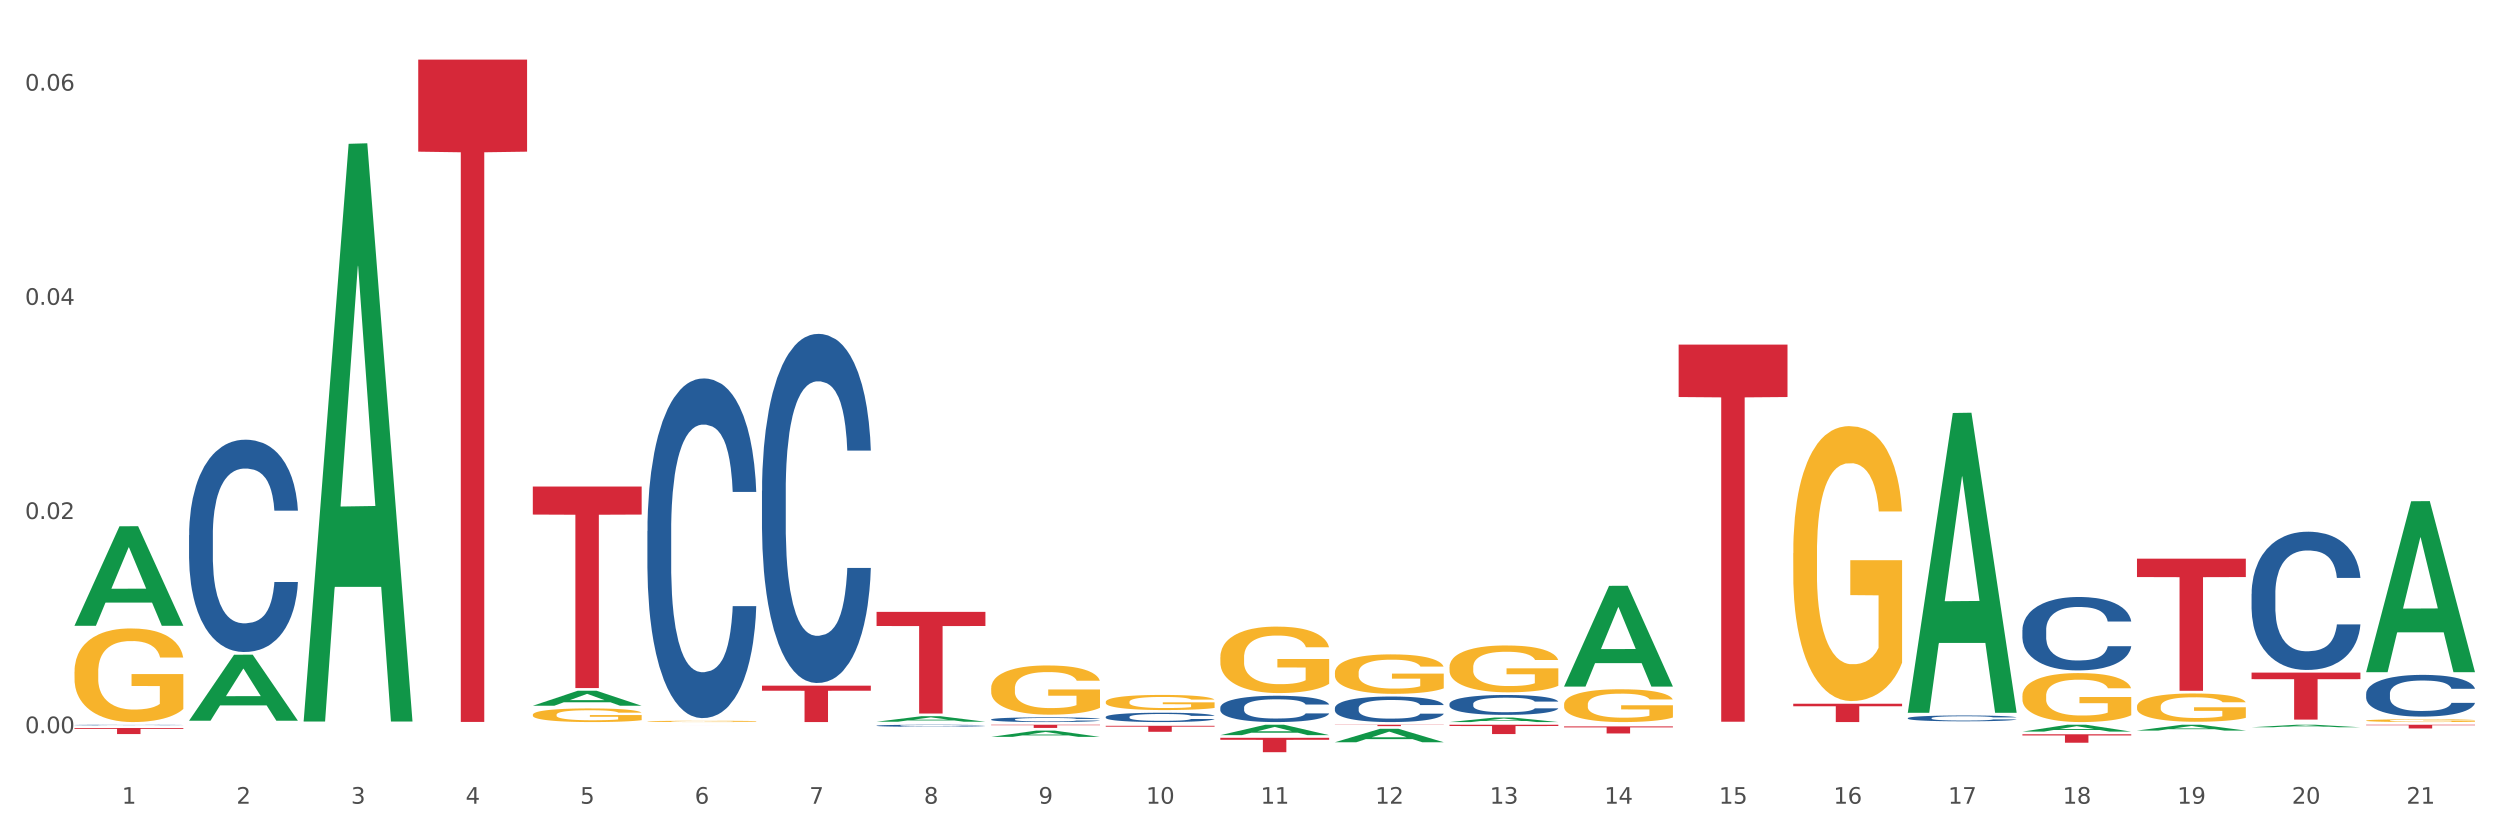 <?xml version="1.0" encoding="utf-8" standalone="no"?>
<!DOCTYPE svg PUBLIC "-//W3C//DTD SVG 1.1//EN"
  "http://www.w3.org/Graphics/SVG/1.1/DTD/svg11.dtd">
<svg xmlns:xlink="http://www.w3.org/1999/xlink" width="1080pt" height="360pt" viewBox="0 0 1080 360" xmlns="http://www.w3.org/2000/svg" version="1.1">
 <rect x="0" y="0" width="1080" height="360" fill="#333333" stroke="none"/>
 <defs>
  <style type="text/css">*{stroke-linejoin: round; stroke-linecap: butt}</style>
 </defs>
 <g id="figure_1">
  <g id="patch_1">
   <path d="M 0 360 
L 1080 360 
L 1080 0 
L 0 0 
z
" style="fill: #ffffff; stroke: #ffffff; stroke-linejoin: miter"/>
  </g>
  <g id="axes_1">
   <g id="matplotlib.axis_1">
    <g id="xtick_1">
     <g id="text_1">
      <!-- 1 -->
      <g style="fill: #4d4d4d" transform="translate(52.633 347.204) scale(0.096 -0.096)">
       <defs>
        <path id="DejaVuSans-31" d="M 794 531 
L 1825 531 
L 1825 4091 
L 703 3866 
L 703 4441 
L 1819 4666 
L 2450 4666 
L 2450 531 
L 3481 531 
L 3481 0 
L 794 0 
L 794 531 
z
" transform="scale(0.016)"/>
       </defs>
       <use xlink:href="#DejaVuSans-31"/>
      </g>
     </g>
    </g>
    <g id="xtick_2">
     <g id="text_2">
      <!-- 2 -->
      <g style="fill: #4d4d4d" transform="translate(102.133 347.204) scale(0.096 -0.096)">
       <defs>
        <path id="DejaVuSans-32" d="M 1228 531 
L 3431 531 
L 3431 0 
L 469 0 
L 469 531 
Q 828 903 1448 1529 
Q 2069 2156 2228 2338 
Q 2531 2678 2651 2914 
Q 2772 3150 2772 3378 
Q 2772 3750 2511 3984 
Q 2250 4219 1831 4219 
Q 1534 4219 1204 4116 
Q 875 4013 500 3803 
L 500 4441 
Q 881 4594 1212 4672 
Q 1544 4750 1819 4750 
Q 2544 4750 2975 4387 
Q 3406 4025 3406 3419 
Q 3406 3131 3298 2873 
Q 3191 2616 2906 2266 
Q 2828 2175 2409 1742 
Q 1991 1309 1228 531 
z
" transform="scale(0.016)"/>
       </defs>
       <use xlink:href="#DejaVuSans-32"/>
      </g>
     </g>
    </g>
    <g id="xtick_3">
     <g id="text_3">
      <!-- 3 -->
      <g style="fill: #4d4d4d" transform="translate(151.633 347.204) scale(0.096 -0.096)">
       <defs>
        <path id="DejaVuSans-33" d="M 2597 2516 
Q 3050 2419 3304 2112 
Q 3559 1806 3559 1356 
Q 3559 666 3084 287 
Q 2609 -91 1734 -91 
Q 1441 -91 1130 -33 
Q 819 25 488 141 
L 488 750 
Q 750 597 1062 519 
Q 1375 441 1716 441 
Q 2309 441 2620 675 
Q 2931 909 2931 1356 
Q 2931 1769 2642 2001 
Q 2353 2234 1838 2234 
L 1294 2234 
L 1294 2753 
L 1863 2753 
Q 2328 2753 2575 2939 
Q 2822 3125 2822 3475 
Q 2822 3834 2567 4026 
Q 2313 4219 1838 4219 
Q 1578 4219 1281 4162 
Q 984 4106 628 3988 
L 628 4550 
Q 988 4650 1302 4700 
Q 1616 4750 1894 4750 
Q 2613 4750 3031 4423 
Q 3450 4097 3450 3541 
Q 3450 3153 3228 2886 
Q 3006 2619 2597 2516 
z
" transform="scale(0.016)"/>
       </defs>
       <use xlink:href="#DejaVuSans-33"/>
      </g>
     </g>
    </g>
    <g id="xtick_4">
     <g id="text_4">
      <!-- 4 -->
      <g style="fill: #4d4d4d" transform="translate(201.133 347.204) scale(0.096 -0.096)">
       <defs>
        <path id="DejaVuSans-34" d="M 2419 4116 
L 825 1625 
L 2419 1625 
L 2419 4116 
z
M 2253 4666 
L 3047 4666 
L 3047 1625 
L 3713 1625 
L 3713 1100 
L 3047 1100 
L 3047 0 
L 2419 0 
L 2419 1100 
L 313 1100 
L 313 1709 
L 2253 4666 
z
" transform="scale(0.016)"/>
       </defs>
       <use xlink:href="#DejaVuSans-34"/>
      </g>
     </g>
    </g>
    <g id="xtick_5">
     <g id="text_5">
      <!-- 5 -->
      <g style="fill: #4d4d4d" transform="translate(250.633 347.204) scale(0.096 -0.096)">
       <defs>
        <path id="DejaVuSans-35" d="M 691 4666 
L 3169 4666 
L 3169 4134 
L 1269 4134 
L 1269 2991 
Q 1406 3038 1543 3061 
Q 1681 3084 1819 3084 
Q 2600 3084 3056 2656 
Q 3513 2228 3513 1497 
Q 3513 744 3044 326 
Q 2575 -91 1722 -91 
Q 1428 -91 1123 -41 
Q 819 9 494 109 
L 494 744 
Q 775 591 1075 516 
Q 1375 441 1709 441 
Q 2250 441 2565 725 
Q 2881 1009 2881 1497 
Q 2881 1984 2565 2268 
Q 2250 2553 1709 2553 
Q 1456 2553 1204 2497 
Q 953 2441 691 2322 
L 691 4666 
z
" transform="scale(0.016)"/>
       </defs>
       <use xlink:href="#DejaVuSans-35"/>
      </g>
     </g>
    </g>
    <g id="xtick_6">
     <g id="text_6">
      <!-- 6 -->
      <g style="fill: #4d4d4d" transform="translate(300.134 347.204) scale(0.096 -0.096)">
       <defs>
        <path id="DejaVuSans-36" d="M 2113 2584 
Q 1688 2584 1439 2293 
Q 1191 2003 1191 1497 
Q 1191 994 1439 701 
Q 1688 409 2113 409 
Q 2538 409 2786 701 
Q 3034 994 3034 1497 
Q 3034 2003 2786 2293 
Q 2538 2584 2113 2584 
z
M 3366 4563 
L 3366 3988 
Q 3128 4100 2886 4159 
Q 2644 4219 2406 4219 
Q 1781 4219 1451 3797 
Q 1122 3375 1075 2522 
Q 1259 2794 1537 2939 
Q 1816 3084 2150 3084 
Q 2853 3084 3261 2657 
Q 3669 2231 3669 1497 
Q 3669 778 3244 343 
Q 2819 -91 2113 -91 
Q 1303 -91 875 529 
Q 447 1150 447 2328 
Q 447 3434 972 4092 
Q 1497 4750 2381 4750 
Q 2619 4750 2861 4703 
Q 3103 4656 3366 4563 
z
" transform="scale(0.016)"/>
       </defs>
       <use xlink:href="#DejaVuSans-36"/>
      </g>
     </g>
    </g>
    <g id="xtick_7">
     <g id="text_7">
      <!-- 7 -->
      <g style="fill: #4d4d4d" transform="translate(349.634 347.204) scale(0.096 -0.096)">
       <defs>
        <path id="DejaVuSans-37" d="M 525 4666 
L 3525 4666 
L 3525 4397 
L 1831 0 
L 1172 0 
L 2766 4134 
L 525 4134 
L 525 4666 
z
" transform="scale(0.016)"/>
       </defs>
       <use xlink:href="#DejaVuSans-37"/>
      </g>
     </g>
    </g>
    <g id="xtick_8">
     <g id="text_8">
      <!-- 8 -->
      <g style="fill: #4d4d4d" transform="translate(399.134 347.204) scale(0.096 -0.096)">
       <defs>
        <path id="DejaVuSans-38" d="M 2034 2216 
Q 1584 2216 1326 1975 
Q 1069 1734 1069 1313 
Q 1069 891 1326 650 
Q 1584 409 2034 409 
Q 2484 409 2743 651 
Q 3003 894 3003 1313 
Q 3003 1734 2745 1975 
Q 2488 2216 2034 2216 
z
M 1403 2484 
Q 997 2584 770 2862 
Q 544 3141 544 3541 
Q 544 4100 942 4425 
Q 1341 4750 2034 4750 
Q 2731 4750 3128 4425 
Q 3525 4100 3525 3541 
Q 3525 3141 3298 2862 
Q 3072 2584 2669 2484 
Q 3125 2378 3379 2068 
Q 3634 1759 3634 1313 
Q 3634 634 3220 271 
Q 2806 -91 2034 -91 
Q 1263 -91 848 271 
Q 434 634 434 1313 
Q 434 1759 690 2068 
Q 947 2378 1403 2484 
z
M 1172 3481 
Q 1172 3119 1398 2916 
Q 1625 2713 2034 2713 
Q 2441 2713 2670 2916 
Q 2900 3119 2900 3481 
Q 2900 3844 2670 4047 
Q 2441 4250 2034 4250 
Q 1625 4250 1398 4047 
Q 1172 3844 1172 3481 
z
" transform="scale(0.016)"/>
       </defs>
       <use xlink:href="#DejaVuSans-38"/>
      </g>
     </g>
    </g>
    <g id="xtick_9">
     <g id="text_9">
      <!-- 9 -->
      <g style="fill: #4d4d4d" transform="translate(448.634 347.204) scale(0.096 -0.096)">
       <defs>
        <path id="DejaVuSans-39" d="M 703 97 
L 703 672 
Q 941 559 1184 500 
Q 1428 441 1663 441 
Q 2288 441 2617 861 
Q 2947 1281 2994 2138 
Q 2813 1869 2534 1725 
Q 2256 1581 1919 1581 
Q 1219 1581 811 2004 
Q 403 2428 403 3163 
Q 403 3881 828 4315 
Q 1253 4750 1959 4750 
Q 2769 4750 3195 4129 
Q 3622 3509 3622 2328 
Q 3622 1225 3098 567 
Q 2575 -91 1691 -91 
Q 1453 -91 1209 -44 
Q 966 3 703 97 
z
M 1959 2075 
Q 2384 2075 2632 2365 
Q 2881 2656 2881 3163 
Q 2881 3666 2632 3958 
Q 2384 4250 1959 4250 
Q 1534 4250 1286 3958 
Q 1038 3666 1038 3163 
Q 1038 2656 1286 2365 
Q 1534 2075 1959 2075 
z
" transform="scale(0.016)"/>
       </defs>
       <use xlink:href="#DejaVuSans-39"/>
      </g>
     </g>
    </g>
    <g id="xtick_10">
     <g id="text_10">
      <!-- 10 -->
      <g style="fill: #4d4d4d" transform="translate(495.079 347.204) scale(0.096 -0.096)">
       <defs>
        <path id="DejaVuSans-30" d="M 2034 4250 
Q 1547 4250 1301 3770 
Q 1056 3291 1056 2328 
Q 1056 1369 1301 889 
Q 1547 409 2034 409 
Q 2525 409 2770 889 
Q 3016 1369 3016 2328 
Q 3016 3291 2770 3770 
Q 2525 4250 2034 4250 
z
M 2034 4750 
Q 2819 4750 3233 4129 
Q 3647 3509 3647 2328 
Q 3647 1150 3233 529 
Q 2819 -91 2034 -91 
Q 1250 -91 836 529 
Q 422 1150 422 2328 
Q 422 3509 836 4129 
Q 1250 4750 2034 4750 
z
" transform="scale(0.016)"/>
       </defs>
       <use xlink:href="#DejaVuSans-31"/>
       <use xlink:href="#DejaVuSans-30" transform="translate(63.623 0)"/>
      </g>
     </g>
    </g>
    <g id="xtick_11">
     <g id="text_11">
      <!-- 11 -->
      <g style="fill: #4d4d4d" transform="translate(544.58 347.204) scale(0.096 -0.096)">
       <use xlink:href="#DejaVuSans-31"/>
       <use xlink:href="#DejaVuSans-31" transform="translate(63.623 0)"/>
      </g>
     </g>
    </g>
    <g id="xtick_12">
     <g id="text_12">
      <!-- 12 -->
      <g style="fill: #4d4d4d" transform="translate(594.08 347.204) scale(0.096 -0.096)">
       <use xlink:href="#DejaVuSans-31"/>
       <use xlink:href="#DejaVuSans-32" transform="translate(63.623 0)"/>
      </g>
     </g>
    </g>
    <g id="xtick_13">
     <g id="text_13">
      <!-- 13 -->
      <g style="fill: #4d4d4d" transform="translate(643.58 347.204) scale(0.096 -0.096)">
       <use xlink:href="#DejaVuSans-31"/>
       <use xlink:href="#DejaVuSans-33" transform="translate(63.623 0)"/>
      </g>
     </g>
    </g>
    <g id="xtick_14">
     <g id="text_14">
      <!-- 14 -->
      <g style="fill: #4d4d4d" transform="translate(693.08 347.204) scale(0.096 -0.096)">
       <use xlink:href="#DejaVuSans-31"/>
       <use xlink:href="#DejaVuSans-34" transform="translate(63.623 0)"/>
      </g>
     </g>
    </g>
    <g id="xtick_15">
     <g id="text_15">
      <!-- 15 -->
      <g style="fill: #4d4d4d" transform="translate(742.58 347.204) scale(0.096 -0.096)">
       <use xlink:href="#DejaVuSans-31"/>
       <use xlink:href="#DejaVuSans-35" transform="translate(63.623 0)"/>
      </g>
     </g>
    </g>
    <g id="xtick_16">
     <g id="text_16">
      <!-- 16 -->
      <g style="fill: #4d4d4d" transform="translate(792.08 347.204) scale(0.096 -0.096)">
       <use xlink:href="#DejaVuSans-31"/>
       <use xlink:href="#DejaVuSans-36" transform="translate(63.623 0)"/>
      </g>
     </g>
    </g>
    <g id="xtick_17">
     <g id="text_17">
      <!-- 17 -->
      <g style="fill: #4d4d4d" transform="translate(841.58 347.204) scale(0.096 -0.096)">
       <use xlink:href="#DejaVuSans-31"/>
       <use xlink:href="#DejaVuSans-37" transform="translate(63.623 0)"/>
      </g>
     </g>
    </g>
    <g id="xtick_18">
     <g id="text_18">
      <!-- 18 -->
      <g style="fill: #4d4d4d" transform="translate(891.08 347.204) scale(0.096 -0.096)">
       <use xlink:href="#DejaVuSans-31"/>
       <use xlink:href="#DejaVuSans-38" transform="translate(63.623 0)"/>
      </g>
     </g>
    </g>
    <g id="xtick_19">
     <g id="text_19">
      <!-- 19 -->
      <g style="fill: #4d4d4d" transform="translate(940.58 347.204) scale(0.096 -0.096)">
       <use xlink:href="#DejaVuSans-31"/>
       <use xlink:href="#DejaVuSans-39" transform="translate(63.623 0)"/>
      </g>
     </g>
    </g>
    <g id="xtick_20">
     <g id="text_20">
      <!-- 20 -->
      <g style="fill: #4d4d4d" transform="translate(990.08 347.204) scale(0.096 -0.096)">
       <use xlink:href="#DejaVuSans-32"/>
       <use xlink:href="#DejaVuSans-30" transform="translate(63.623 0)"/>
      </g>
     </g>
    </g>
    <g id="xtick_21">
     <g id="text_21">
      <!-- 21 -->
      <g style="fill: #4d4d4d" transform="translate(1039.58 347.204) scale(0.096 -0.096)">
       <use xlink:href="#DejaVuSans-32"/>
       <use xlink:href="#DejaVuSans-31" transform="translate(63.623 0)"/>
      </g>
     </g>
    </g>
    <g id="xtick_22"/>
    <g id="xtick_23"/>
    <g id="xtick_24"/>
    <g id="xtick_25"/>
    <g id="xtick_26"/>
    <g id="xtick_27"/>
    <g id="xtick_28"/>
    <g id="xtick_29"/>
    <g id="xtick_30"/>
    <g id="xtick_31"/>
    <g id="xtick_32"/>
    <g id="xtick_33"/>
    <g id="xtick_34"/>
    <g id="xtick_35"/>
    <g id="xtick_36"/>
    <g id="xtick_37"/>
    <g id="xtick_38"/>
    <g id="xtick_39"/>
    <g id="xtick_40"/>
    <g id="xtick_41"/>
   </g>
   <g id="matplotlib.axis_2">
    <g id="ytick_1">
     <g id="text_22">
      <!-- 0.00 -->
      <g style="fill: #4d4d4d" transform="translate(10.8 316.733) scale(0.096 -0.096)">
       <defs>
        <path id="DejaVuSans-2e" d="M 684 794 
L 1344 794 
L 1344 0 
L 684 0 
L 684 794 
z
" transform="scale(0.016)"/>
       </defs>
       <use xlink:href="#DejaVuSans-30"/>
       <use xlink:href="#DejaVuSans-2e" transform="translate(63.623 0)"/>
       <use xlink:href="#DejaVuSans-30" transform="translate(95.41 0)"/>
       <use xlink:href="#DejaVuSans-30" transform="translate(159.033 0)"/>
      </g>
     </g>
    </g>
    <g id="ytick_2">
     <g id="text_23">
      <!-- 0.02 -->
      <g style="fill: #4d4d4d" transform="translate(10.8 224.207) scale(0.096 -0.096)">
       <use xlink:href="#DejaVuSans-30"/>
       <use xlink:href="#DejaVuSans-2e" transform="translate(63.623 0)"/>
       <use xlink:href="#DejaVuSans-30" transform="translate(95.41 0)"/>
       <use xlink:href="#DejaVuSans-32" transform="translate(159.033 0)"/>
      </g>
     </g>
    </g>
    <g id="ytick_3">
     <g id="text_24">
      <!-- 0.04 -->
      <g style="fill: #4d4d4d" transform="translate(10.8 131.681) scale(0.096 -0.096)">
       <use xlink:href="#DejaVuSans-30"/>
       <use xlink:href="#DejaVuSans-2e" transform="translate(63.623 0)"/>
       <use xlink:href="#DejaVuSans-30" transform="translate(95.41 0)"/>
       <use xlink:href="#DejaVuSans-34" transform="translate(159.033 0)"/>
      </g>
     </g>
    </g>
    <g id="ytick_4">
     <g id="text_25">
      <!-- 0.06 -->
      <g style="fill: #4d4d4d" transform="translate(10.8 39.154) scale(0.096 -0.096)">
       <use xlink:href="#DejaVuSans-30"/>
       <use xlink:href="#DejaVuSans-2e" transform="translate(63.623 0)"/>
       <use xlink:href="#DejaVuSans-30" transform="translate(95.41 0)"/>
       <use xlink:href="#DejaVuSans-36" transform="translate(159.033 0)"/>
      </g>
     </g>
    </g>
    <g id="ytick_5"/>
    <g id="ytick_6"/>
    <g id="ytick_7"/>
   </g>
   <g id="PolyCollection_1">
    <path d="M 32.175 270.251 
L 32.223 270.211 
L 51.615 227.356 
L 59.663 227.315 
L 79.2 270.332 
L 69.892 270.332 
L 65.674 260.315 
L 45.652 260.315 
L 45.507 260.477 
L 41.435 270.332 
L 32.175 270.332 
L 32.175 270.251 
L 48.173 254.337 
L 63.153 254.297 
L 55.736 236.484 
L 55.639 236.403 
L 55.542 236.525 
L 48.125 254.297 
L 48.173 254.337 
L 32.175 270.251 
z
" clip-path="url(#p07aa2d7fdc)" style="fill: #109648"/>
    <path d="M 230.175 210.195 
L 277.2 210.195 
L 277.2 222.291 
L 258.702 222.372 
L 258.702 297.235 
L 248.562 297.235 
L 248.562 222.372 
L 230.175 222.291 
L 230.175 210.277 
L 230.175 210.195 
z
" clip-path="url(#p07aa2d7fdc)" style="fill: #d62839"/>
    <path d="M 279.675 313.366 
L 326.7 313.366 
L 326.7 313.367 
L 308.202 313.367 
L 308.202 313.371 
L 298.062 313.371 
L 298.062 313.367 
L 279.675 313.367 
L 279.675 313.366 
L 279.675 313.366 
z
" clip-path="url(#p07aa2d7fdc)" style="fill: #d62839"/>
    <path d="M 329.175 296.212 
L 376.2 296.212 
L 376.2 298.397 
L 357.702 298.412 
L 357.702 311.936 
L 347.562 311.936 
L 347.562 298.412 
L 329.175 298.397 
L 329.175 296.227 
L 329.175 296.212 
z
" clip-path="url(#p07aa2d7fdc)" style="fill: #d62839"/>
    <path d="M 378.675 264.33 
L 425.7 264.33 
L 425.7 270.432 
L 407.202 270.473 
L 407.202 308.238 
L 397.062 308.238 
L 397.062 270.473 
L 378.675 270.432 
L 378.675 264.371 
L 378.675 264.33 
z
" clip-path="url(#p07aa2d7fdc)" style="fill: #d62839"/>
    <path d="M 428.175 313.086 
L 475.2 313.086 
L 475.2 313.278 
L 456.702 313.28 
L 456.702 314.473 
L 446.562 314.473 
L 446.562 313.28 
L 428.175 313.278 
L 428.175 313.087 
L 428.175 313.086 
z
" clip-path="url(#p07aa2d7fdc)" style="fill: #d62839"/>
    <path d="M 477.675 313.546 
L 524.7 313.546 
L 524.7 313.908 
L 506.202 313.91 
L 506.202 316.148 
L 496.062 316.148 
L 496.062 313.91 
L 477.675 313.908 
L 477.675 313.549 
L 477.675 313.546 
z
" clip-path="url(#p07aa2d7fdc)" style="fill: #d62839"/>
    <path d="M 527.175 318.74 
L 574.2 318.74 
L 574.2 319.603 
L 555.702 319.609 
L 555.702 324.95 
L 545.562 324.95 
L 545.562 319.609 
L 527.175 319.603 
L 527.175 318.746 
L 527.175 318.74 
z
" clip-path="url(#p07aa2d7fdc)" style="fill: #d62839"/>
    <path d="M 576.675 313.086 
L 623.7 313.086 
L 623.7 313.17 
L 605.202 313.17 
L 605.202 313.692 
L 595.062 313.692 
L 595.062 313.17 
L 576.675 313.17 
L 576.675 313.086 
L 576.675 313.086 
z
" clip-path="url(#p07aa2d7fdc)" style="fill: #d62839"/>
    <path d="M 626.175 313.086 
L 673.2 313.086 
L 673.2 313.645 
L 654.702 313.649 
L 654.702 317.112 
L 644.562 317.112 
L 644.562 313.649 
L 626.175 313.645 
L 626.175 313.089 
L 626.175 313.086 
z
" clip-path="url(#p07aa2d7fdc)" style="fill: #d62839"/>
    <path d="M 725.175 148.875 
L 772.2 148.875 
L 772.2 171.514 
L 753.702 171.667 
L 753.702 311.783 
L 743.562 311.783 
L 743.562 171.667 
L 725.175 171.514 
L 725.175 149.028 
L 725.175 148.875 
z
" clip-path="url(#p07aa2d7fdc)" style="fill: #d62839"/>
    <path d="M 1022.175 299.645 
L 1022.231 299.629 
L 1022.231 299.167 
L 1022.397 298.542 
L 1023.009 297.389 
L 1023.787 296.516 
L 1025.121 295.495 
L 1025.844 295.067 
L 1026.789 294.59 
L 1028.734 293.816 
L 1030.957 293.157 
L 1032.514 292.795 
L 1033.681 292.564 
L 1036.294 292.153 
L 1037.794 291.971 
L 1039.351 291.823 
L 1040.685 291.724 
L 1042.908 291.609 
L 1044.687 291.56 
L 1046.744 291.543 
L 1048.467 291.56 
L 1050.746 291.626 
L 1054.081 291.823 
L 1055.359 291.938 
L 1057.082 292.136 
L 1058.861 292.4 
L 1060.306 292.663 
L 1061.974 293.042 
L 1063.697 293.536 
L 1065.365 294.162 
L 1066.532 294.738 
L 1067.477 295.347 
L 1068.311 296.088 
L 1068.922 296.895 
L 1069.2 297.57 
L 1059.028 297.57 
L 1058.75 296.961 
L 1058.194 296.302 
L 1057.638 295.858 
L 1057.027 295.495 
L 1056.082 295.084 
L 1055.248 294.82 
L 1053.859 294.507 
L 1052.58 294.31 
L 1051.524 294.194 
L 1050.245 294.096 
L 1047.522 293.997 
L 1045.576 293.997 
L 1044.353 294.03 
L 1042.853 294.112 
L 1041.574 294.227 
L 1040.073 294.425 
L 1038.906 294.639 
L 1037.739 294.919 
L 1037.072 295.117 
L 1036.071 295.479 
L 1035.404 295.775 
L 1034.515 296.286 
L 1034.015 296.648 
L 1033.125 297.587 
L 1032.736 298.278 
L 1032.569 298.756 
L 1032.458 299.283 
L 1032.458 301.852 
L 1032.792 303.004 
L 1033.07 303.498 
L 1033.514 304.058 
L 1034.348 304.783 
L 1035.571 305.491 
L 1036.849 306.001 
L 1037.906 306.314 
L 1038.906 306.545 
L 1039.907 306.726 
L 1041.13 306.891 
L 1042.13 306.989 
L 1043.631 307.088 
L 1045.41 307.138 
L 1046.799 307.138 
L 1049.634 307.055 
L 1050.912 306.973 
L 1052.135 306.858 
L 1053.469 306.676 
L 1054.526 306.479 
L 1055.137 306.331 
L 1056.138 306.018 
L 1056.916 305.688 
L 1057.583 305.31 
L 1058.027 304.98 
L 1058.528 304.486 
L 1058.917 303.926 
L 1059.028 303.63 
L 1069.2 303.63 
L 1068.978 304.223 
L 1068.589 304.799 
L 1067.81 305.573 
L 1067.199 306.018 
L 1066.254 306.561 
L 1065.253 307.022 
L 1063.864 307.533 
L 1062.585 307.911 
L 1061.251 308.241 
L 1059.806 308.537 
L 1057.194 308.949 
L 1056.249 309.064 
L 1054.248 309.262 
L 1052.691 309.377 
L 1050.412 309.492 
L 1048.078 309.558 
L 1045.632 309.575 
L 1043.464 309.542 
L 1041.074 309.443 
L 1039.573 309.344 
L 1037.906 309.196 
L 1035.96 308.965 
L 1034.126 308.685 
L 1032.403 308.356 
L 1030.791 307.977 
L 1029.29 307.549 
L 1027.344 306.841 
L 1025.899 306.149 
L 1024.843 305.507 
L 1024.12 304.964 
L 1023.398 304.272 
L 1023.009 303.795 
L 1022.397 302.642 
L 1022.175 301.572 
L 1022.175 299.645 
z
" clip-path="url(#p07aa2d7fdc)" style="fill: #255c99"/>
    <path d="M 972.675 256.531 
L 972.731 256.476 
L 972.731 254.949 
L 972.897 252.876 
L 973.509 249.057 
L 974.287 246.165 
L 975.621 242.783 
L 976.344 241.364 
L 977.289 239.782 
L 979.234 237.218 
L 981.457 235.036 
L 983.014 233.835 
L 984.181 233.072 
L 986.794 231.708 
L 988.294 231.108 
L 989.851 230.617 
L 991.185 230.289 
L 993.408 229.907 
L 995.187 229.744 
L 997.244 229.689 
L 998.967 229.744 
L 1001.246 229.962 
L 1004.581 230.617 
L 1005.859 230.998 
L 1007.582 231.653 
L 1009.361 232.526 
L 1010.806 233.399 
L 1012.474 234.654 
L 1014.197 236.29 
L 1015.865 238.364 
L 1017.032 240.273 
L 1017.977 242.292 
L 1018.811 244.747 
L 1019.422 247.42 
L 1019.7 249.657 
L 1009.528 249.657 
L 1009.25 247.638 
L 1008.694 245.456 
L 1008.138 243.983 
L 1007.527 242.783 
L 1006.582 241.419 
L 1005.748 240.546 
L 1004.359 239.509 
L 1003.08 238.855 
L 1002.024 238.473 
L 1000.745 238.145 
L 998.022 237.818 
L 996.076 237.818 
L 994.853 237.927 
L 993.353 238.2 
L 992.074 238.582 
L 990.573 239.236 
L 989.406 239.946 
L 988.239 240.873 
L 987.572 241.528 
L 986.571 242.728 
L 985.904 243.71 
L 985.015 245.401 
L 984.515 246.602 
L 983.625 249.711 
L 983.236 252.003 
L 983.069 253.585 
L 982.958 255.331 
L 982.958 263.841 
L 983.292 267.66 
L 983.57 269.297 
L 984.014 271.152 
L 984.848 273.552 
L 986.071 275.898 
L 987.349 277.59 
L 988.406 278.626 
L 989.406 279.39 
L 990.407 279.99 
L 991.63 280.536 
L 992.63 280.863 
L 994.131 281.19 
L 995.91 281.354 
L 997.299 281.354 
L 1000.134 281.081 
L 1001.413 280.808 
L 1002.635 280.426 
L 1003.969 279.826 
L 1005.026 279.172 
L 1005.637 278.681 
L 1006.638 277.644 
L 1007.416 276.553 
L 1008.083 275.298 
L 1008.527 274.207 
L 1009.028 272.57 
L 1009.417 270.715 
L 1009.528 269.733 
L 1019.7 269.733 
L 1019.478 271.697 
L 1019.089 273.607 
L 1018.31 276.171 
L 1017.699 277.644 
L 1016.754 279.444 
L 1015.753 280.972 
L 1014.364 282.663 
L 1013.085 283.918 
L 1011.751 285.009 
L 1010.306 285.991 
L 1007.694 287.355 
L 1006.749 287.737 
L 1004.748 288.392 
L 1003.191 288.774 
L 1000.912 289.156 
L 998.578 289.374 
L 996.132 289.428 
L 993.964 289.319 
L 991.574 288.992 
L 990.073 288.665 
L 988.406 288.173 
L 986.46 287.41 
L 984.626 286.482 
L 982.903 285.391 
L 981.291 284.136 
L 979.79 282.718 
L 977.844 280.372 
L 976.399 278.081 
L 975.343 275.953 
L 974.62 274.153 
L 973.898 271.861 
L 973.509 270.279 
L 972.897 266.46 
L 972.675 262.914 
L 972.675 256.531 
z
" clip-path="url(#p07aa2d7fdc)" style="fill: #255c99"/>
    <path d="M 873.675 272.152 
L 873.731 272.123 
L 873.731 271.311 
L 873.897 270.21 
L 874.509 268.182 
L 875.287 266.647 
L 876.621 264.85 
L 877.344 264.097 
L 878.289 263.257 
L 880.234 261.895 
L 882.457 260.736 
L 884.014 260.098 
L 885.181 259.693 
L 887.794 258.968 
L 889.294 258.65 
L 890.851 258.389 
L 892.185 258.215 
L 894.408 258.012 
L 896.187 257.925 
L 898.244 257.896 
L 899.967 257.925 
L 902.246 258.041 
L 905.581 258.389 
L 906.859 258.592 
L 908.582 258.939 
L 910.361 259.403 
L 911.806 259.867 
L 913.474 260.533 
L 915.197 261.402 
L 916.865 262.503 
L 918.032 263.517 
L 918.977 264.589 
L 919.811 265.893 
L 920.422 267.313 
L 920.7 268.501 
L 910.528 268.501 
L 910.25 267.429 
L 909.694 266.27 
L 909.138 265.488 
L 908.527 264.85 
L 907.582 264.126 
L 906.748 263.662 
L 905.359 263.112 
L 904.08 262.764 
L 903.024 262.561 
L 901.745 262.387 
L 899.022 262.214 
L 897.076 262.214 
L 895.853 262.271 
L 894.353 262.416 
L 893.074 262.619 
L 891.573 262.967 
L 890.406 263.344 
L 889.239 263.836 
L 888.572 264.184 
L 887.571 264.821 
L 886.904 265.343 
L 886.015 266.241 
L 885.515 266.878 
L 884.625 268.53 
L 884.236 269.747 
L 884.069 270.587 
L 883.958 271.514 
L 883.958 276.034 
L 884.292 278.062 
L 884.57 278.932 
L 885.014 279.917 
L 885.848 281.192 
L 887.071 282.438 
L 888.349 283.336 
L 889.406 283.886 
L 890.406 284.292 
L 891.407 284.611 
L 892.63 284.9 
L 893.63 285.074 
L 895.131 285.248 
L 896.91 285.335 
L 898.299 285.335 
L 901.134 285.19 
L 902.413 285.045 
L 903.635 284.842 
L 904.969 284.524 
L 906.026 284.176 
L 906.637 283.915 
L 907.638 283.365 
L 908.416 282.785 
L 909.083 282.119 
L 909.527 281.539 
L 910.028 280.67 
L 910.417 279.685 
L 910.528 279.163 
L 920.7 279.163 
L 920.478 280.207 
L 920.089 281.221 
L 919.31 282.582 
L 918.699 283.365 
L 917.754 284.321 
L 916.753 285.132 
L 915.364 286.03 
L 914.085 286.697 
L 912.751 287.276 
L 911.306 287.798 
L 908.694 288.522 
L 907.749 288.725 
L 905.748 289.073 
L 904.191 289.275 
L 901.912 289.478 
L 899.578 289.594 
L 897.132 289.623 
L 894.964 289.565 
L 892.574 289.391 
L 891.073 289.217 
L 889.406 288.957 
L 887.46 288.551 
L 885.626 288.059 
L 883.903 287.479 
L 882.291 286.813 
L 880.79 286.059 
L 878.844 284.813 
L 877.399 283.597 
L 876.343 282.467 
L 875.62 281.51 
L 874.898 280.293 
L 874.509 279.453 
L 873.897 277.425 
L 873.675 275.542 
L 873.675 272.152 
z
" clip-path="url(#p07aa2d7fdc)" style="fill: #255c99"/>
    <path d="M 824.175 310.22 
L 824.231 310.218 
L 824.231 310.153 
L 824.397 310.066 
L 825.009 309.905 
L 825.787 309.783 
L 827.121 309.64 
L 827.844 309.58 
L 828.789 309.513 
L 830.734 309.405 
L 832.957 309.313 
L 834.514 309.262 
L 835.681 309.23 
L 838.294 309.172 
L 839.794 309.147 
L 841.351 309.126 
L 842.685 309.113 
L 844.908 309.096 
L 846.687 309.09 
L 848.744 309.087 
L 850.467 309.09 
L 852.746 309.099 
L 856.081 309.126 
L 857.359 309.142 
L 859.082 309.17 
L 860.861 309.207 
L 862.306 309.244 
L 863.974 309.297 
L 865.697 309.366 
L 867.365 309.453 
L 868.532 309.534 
L 869.477 309.619 
L 870.311 309.723 
L 870.922 309.836 
L 871.2 309.93 
L 861.028 309.93 
L 860.75 309.845 
L 860.194 309.753 
L 859.638 309.69 
L 859.027 309.64 
L 858.082 309.582 
L 857.248 309.545 
L 855.859 309.502 
L 854.58 309.474 
L 853.524 309.458 
L 852.245 309.444 
L 849.522 309.43 
L 847.576 309.43 
L 846.353 309.435 
L 844.853 309.446 
L 843.574 309.463 
L 842.073 309.49 
L 840.906 309.52 
L 839.739 309.559 
L 839.072 309.587 
L 838.071 309.638 
L 837.404 309.679 
L 836.515 309.75 
L 836.015 309.801 
L 835.125 309.932 
L 834.736 310.029 
L 834.569 310.096 
L 834.458 310.169 
L 834.458 310.529 
L 834.792 310.69 
L 835.07 310.759 
L 835.514 310.837 
L 836.348 310.938 
L 837.571 311.037 
L 838.849 311.109 
L 839.906 311.153 
L 840.906 311.185 
L 841.907 311.21 
L 843.13 311.233 
L 844.13 311.247 
L 845.631 311.261 
L 847.41 311.268 
L 848.799 311.268 
L 851.634 311.256 
L 852.913 311.245 
L 854.135 311.229 
L 855.469 311.203 
L 856.526 311.176 
L 857.137 311.155 
L 858.138 311.111 
L 858.916 311.065 
L 859.583 311.012 
L 860.027 310.966 
L 860.528 310.897 
L 860.917 310.819 
L 861.028 310.777 
L 871.2 310.777 
L 870.978 310.86 
L 870.589 310.941 
L 869.81 311.049 
L 869.199 311.111 
L 868.254 311.187 
L 867.253 311.252 
L 865.864 311.323 
L 864.585 311.376 
L 863.251 311.422 
L 861.806 311.463 
L 859.194 311.521 
L 858.249 311.537 
L 856.248 311.565 
L 854.691 311.581 
L 852.412 311.597 
L 850.078 311.606 
L 847.632 311.608 
L 845.464 311.604 
L 843.074 311.59 
L 841.573 311.576 
L 839.906 311.555 
L 837.96 311.523 
L 836.126 311.484 
L 834.403 311.438 
L 832.791 311.385 
L 831.29 311.325 
L 829.344 311.226 
L 827.899 311.13 
L 826.843 311.04 
L 826.12 310.964 
L 825.398 310.867 
L 825.009 310.8 
L 824.397 310.639 
L 824.175 310.489 
L 824.175 310.22 
z
" clip-path="url(#p07aa2d7fdc)" style="fill: #255c99"/>
    <path d="M 180.675 25.759 
L 227.7 25.759 
L 227.7 65.519 
L 209.202 65.787 
L 209.202 311.864 
L 199.062 311.864 
L 199.062 65.787 
L 180.675 65.519 
L 180.675 26.028 
L 180.675 25.759 
z
" clip-path="url(#p07aa2d7fdc)" style="fill: #d62839"/>
    <path d="M 626.175 304.096 
L 626.231 304.088 
L 626.231 303.868 
L 626.397 303.57 
L 627.009 303.02 
L 627.787 302.604 
L 629.121 302.117 
L 629.844 301.913 
L 630.789 301.685 
L 632.734 301.316 
L 634.957 301.002 
L 636.514 300.829 
L 637.681 300.719 
L 640.294 300.522 
L 641.794 300.436 
L 643.351 300.365 
L 644.685 300.318 
L 646.908 300.263 
L 648.687 300.24 
L 650.744 300.232 
L 652.467 300.24 
L 654.746 300.271 
L 658.081 300.365 
L 659.359 300.42 
L 661.082 300.515 
L 662.861 300.64 
L 664.306 300.766 
L 665.974 300.947 
L 667.697 301.182 
L 669.365 301.481 
L 670.532 301.756 
L 671.477 302.046 
L 672.311 302.4 
L 672.922 302.784 
L 673.2 303.106 
L 663.028 303.106 
L 662.75 302.816 
L 662.194 302.502 
L 661.638 302.29 
L 661.027 302.117 
L 660.082 301.92 
L 659.248 301.795 
L 657.859 301.646 
L 656.58 301.551 
L 655.524 301.496 
L 654.245 301.449 
L 651.522 301.402 
L 649.576 301.402 
L 648.353 301.418 
L 646.853 301.457 
L 645.574 301.512 
L 644.073 301.606 
L 642.906 301.708 
L 641.739 301.842 
L 641.072 301.936 
L 640.071 302.109 
L 639.404 302.25 
L 638.515 302.494 
L 638.015 302.667 
L 637.125 303.114 
L 636.736 303.444 
L 636.569 303.672 
L 636.458 303.923 
L 636.458 305.149 
L 636.792 305.698 
L 637.07 305.934 
L 637.514 306.201 
L 638.348 306.547 
L 639.571 306.884 
L 640.849 307.128 
L 641.906 307.277 
L 642.906 307.387 
L 643.907 307.473 
L 645.13 307.552 
L 646.13 307.599 
L 647.631 307.646 
L 649.41 307.67 
L 650.799 307.67 
L 653.634 307.631 
L 654.913 307.591 
L 656.135 307.536 
L 657.469 307.45 
L 658.526 307.356 
L 659.137 307.285 
L 660.138 307.136 
L 660.916 306.979 
L 661.583 306.798 
L 662.027 306.641 
L 662.528 306.405 
L 662.917 306.138 
L 663.028 305.997 
L 673.2 305.997 
L 672.978 306.28 
L 672.589 306.554 
L 671.81 306.924 
L 671.199 307.136 
L 670.254 307.395 
L 669.253 307.615 
L 667.864 307.858 
L 666.585 308.039 
L 665.251 308.196 
L 663.806 308.337 
L 661.194 308.534 
L 660.249 308.589 
L 658.248 308.683 
L 656.691 308.738 
L 654.412 308.793 
L 652.078 308.824 
L 649.632 308.832 
L 647.464 308.816 
L 645.074 308.769 
L 643.573 308.722 
L 641.906 308.652 
L 639.96 308.542 
L 638.126 308.408 
L 636.403 308.251 
L 634.791 308.07 
L 633.29 307.866 
L 631.344 307.528 
L 629.899 307.199 
L 628.843 306.892 
L 628.12 306.633 
L 627.398 306.303 
L 627.009 306.075 
L 626.397 305.526 
L 626.175 305.015 
L 626.175 304.096 
z
" clip-path="url(#p07aa2d7fdc)" style="fill: #255c99"/>
    <path d="M 527.175 305.672 
L 527.231 305.662 
L 527.231 305.371 
L 527.397 304.976 
L 528.009 304.249 
L 528.787 303.698 
L 530.121 303.054 
L 530.844 302.784 
L 531.789 302.483 
L 533.734 301.995 
L 535.957 301.579 
L 537.514 301.351 
L 538.681 301.205 
L 541.294 300.946 
L 542.794 300.831 
L 544.351 300.738 
L 545.685 300.675 
L 547.908 300.603 
L 549.687 300.572 
L 551.744 300.561 
L 553.467 300.572 
L 555.746 300.613 
L 559.081 300.738 
L 560.359 300.81 
L 562.082 300.935 
L 563.861 301.101 
L 565.306 301.268 
L 566.974 301.507 
L 568.697 301.818 
L 570.365 302.213 
L 571.532 302.576 
L 572.477 302.961 
L 573.311 303.428 
L 573.922 303.937 
L 574.2 304.363 
L 564.028 304.363 
L 563.75 303.979 
L 563.194 303.563 
L 562.638 303.283 
L 562.027 303.054 
L 561.082 302.795 
L 560.248 302.628 
L 558.859 302.431 
L 557.58 302.306 
L 556.524 302.234 
L 555.245 302.171 
L 552.522 302.109 
L 550.576 302.109 
L 549.353 302.13 
L 547.853 302.182 
L 546.574 302.254 
L 545.073 302.379 
L 543.906 302.514 
L 542.739 302.691 
L 542.072 302.815 
L 541.071 303.044 
L 540.404 303.231 
L 539.515 303.553 
L 539.015 303.782 
L 538.125 304.374 
L 537.736 304.81 
L 537.569 305.111 
L 537.458 305.444 
L 537.458 307.064 
L 537.792 307.791 
L 538.07 308.103 
L 538.514 308.456 
L 539.348 308.913 
L 540.571 309.36 
L 541.849 309.682 
L 542.906 309.879 
L 543.906 310.025 
L 544.907 310.139 
L 546.13 310.243 
L 547.13 310.305 
L 548.631 310.368 
L 550.41 310.399 
L 551.799 310.399 
L 554.634 310.347 
L 555.913 310.295 
L 557.135 310.222 
L 558.469 310.108 
L 559.526 309.983 
L 560.137 309.89 
L 561.138 309.692 
L 561.916 309.485 
L 562.583 309.246 
L 563.027 309.038 
L 563.528 308.726 
L 563.917 308.373 
L 564.028 308.186 
L 574.2 308.186 
L 573.978 308.56 
L 573.589 308.924 
L 572.81 309.412 
L 572.199 309.692 
L 571.254 310.035 
L 570.253 310.326 
L 568.864 310.648 
L 567.585 310.887 
L 566.251 311.095 
L 564.806 311.282 
L 562.194 311.542 
L 561.249 311.614 
L 559.248 311.739 
L 557.691 311.812 
L 555.412 311.884 
L 553.078 311.926 
L 550.632 311.936 
L 548.464 311.915 
L 546.074 311.853 
L 544.573 311.791 
L 542.906 311.697 
L 540.96 311.552 
L 539.126 311.375 
L 537.403 311.168 
L 535.791 310.929 
L 534.29 310.659 
L 532.344 310.212 
L 530.899 309.776 
L 529.843 309.37 
L 529.12 309.028 
L 528.398 308.591 
L 528.009 308.29 
L 527.397 307.563 
L 527.175 306.888 
L 527.175 305.672 
z
" clip-path="url(#p07aa2d7fdc)" style="fill: #255c99"/>
    <path d="M 477.675 309.711 
L 477.731 309.708 
L 477.731 309.604 
L 477.897 309.464 
L 478.509 309.206 
L 479.287 309.01 
L 480.621 308.781 
L 481.344 308.685 
L 482.289 308.578 
L 484.234 308.405 
L 486.457 308.257 
L 488.014 308.176 
L 489.181 308.125 
L 491.794 308.032 
L 493.294 307.992 
L 494.851 307.958 
L 496.185 307.936 
L 498.408 307.911 
L 500.187 307.899 
L 502.244 307.896 
L 503.967 307.899 
L 506.246 307.914 
L 509.581 307.958 
L 510.859 307.984 
L 512.582 308.029 
L 514.361 308.088 
L 515.806 308.147 
L 517.474 308.232 
L 519.197 308.342 
L 520.865 308.482 
L 522.032 308.612 
L 522.977 308.748 
L 523.811 308.914 
L 524.422 309.095 
L 524.7 309.246 
L 514.528 309.246 
L 514.25 309.11 
L 513.694 308.962 
L 513.138 308.863 
L 512.527 308.781 
L 511.582 308.689 
L 510.748 308.63 
L 509.359 308.56 
L 508.08 308.516 
L 507.024 308.49 
L 505.745 308.468 
L 503.022 308.446 
L 501.076 308.446 
L 499.853 308.453 
L 498.353 308.471 
L 497.074 308.497 
L 495.573 308.542 
L 494.406 308.589 
L 493.239 308.652 
L 492.572 308.696 
L 491.571 308.778 
L 490.904 308.844 
L 490.015 308.958 
L 489.515 309.04 
L 488.625 309.25 
L 488.236 309.405 
L 488.069 309.512 
L 487.958 309.63 
L 487.958 310.206 
L 488.292 310.464 
L 488.57 310.575 
L 489.014 310.7 
L 489.848 310.862 
L 491.071 311.021 
L 492.349 311.136 
L 493.406 311.206 
L 494.406 311.257 
L 495.407 311.298 
L 496.63 311.335 
L 497.63 311.357 
L 499.131 311.379 
L 500.91 311.39 
L 502.299 311.39 
L 505.134 311.372 
L 506.413 311.353 
L 507.635 311.327 
L 508.969 311.287 
L 510.026 311.243 
L 510.637 311.209 
L 511.637 311.139 
L 512.416 311.065 
L 513.083 310.981 
L 513.527 310.907 
L 514.028 310.796 
L 514.417 310.671 
L 514.528 310.604 
L 524.7 310.604 
L 524.478 310.737 
L 524.089 310.866 
L 523.31 311.04 
L 522.699 311.139 
L 521.754 311.261 
L 520.753 311.364 
L 519.364 311.479 
L 518.085 311.564 
L 516.751 311.637 
L 515.306 311.704 
L 512.694 311.796 
L 511.749 311.822 
L 509.748 311.866 
L 508.191 311.892 
L 505.912 311.918 
L 503.578 311.933 
L 501.132 311.936 
L 498.964 311.929 
L 496.574 311.907 
L 495.073 311.885 
L 493.406 311.851 
L 491.46 311.8 
L 489.626 311.737 
L 487.903 311.663 
L 486.291 311.578 
L 484.79 311.482 
L 482.844 311.324 
L 481.399 311.169 
L 480.343 311.025 
L 479.62 310.903 
L 478.898 310.748 
L 478.509 310.641 
L 477.897 310.383 
L 477.675 310.143 
L 477.675 309.711 
z
" clip-path="url(#p07aa2d7fdc)" style="fill: #255c99"/>
    <path d="M 428.175 310.807 
L 428.231 310.805 
L 428.231 310.753 
L 428.397 310.682 
L 429.009 310.55 
L 429.787 310.451 
L 431.121 310.335 
L 431.844 310.286 
L 432.789 310.232 
L 434.734 310.144 
L 436.957 310.069 
L 438.514 310.028 
L 439.681 310.002 
L 442.294 309.955 
L 443.794 309.934 
L 445.351 309.917 
L 446.685 309.906 
L 448.908 309.893 
L 450.687 309.887 
L 452.744 309.886 
L 454.467 309.887 
L 456.746 309.895 
L 460.081 309.917 
L 461.359 309.931 
L 463.082 309.953 
L 464.861 309.983 
L 466.306 310.013 
L 467.974 310.056 
L 469.697 310.112 
L 471.365 310.183 
L 472.532 310.249 
L 473.477 310.318 
L 474.311 310.402 
L 474.922 310.494 
L 475.2 310.571 
L 465.028 310.571 
L 464.75 310.502 
L 464.194 310.427 
L 463.638 310.376 
L 463.027 310.335 
L 462.082 310.288 
L 461.248 310.258 
L 459.859 310.223 
L 458.58 310.2 
L 457.524 310.187 
L 456.245 310.176 
L 453.522 310.165 
L 451.576 310.165 
L 450.353 310.168 
L 448.853 310.178 
L 447.574 310.191 
L 446.073 310.213 
L 444.906 310.238 
L 443.739 310.27 
L 443.072 310.292 
L 442.071 310.333 
L 441.404 310.367 
L 440.515 310.425 
L 440.015 310.466 
L 439.125 310.573 
L 438.736 310.652 
L 438.569 310.706 
L 438.458 310.766 
L 438.458 311.058 
L 438.792 311.189 
L 439.07 311.245 
L 439.514 311.309 
L 440.348 311.391 
L 441.571 311.472 
L 442.849 311.53 
L 443.906 311.565 
L 444.906 311.592 
L 445.907 311.612 
L 447.13 311.631 
L 448.13 311.642 
L 449.631 311.653 
L 451.41 311.659 
L 452.799 311.659 
L 455.634 311.65 
L 456.913 311.64 
L 458.135 311.627 
L 459.469 311.607 
L 460.526 311.584 
L 461.137 311.567 
L 462.137 311.532 
L 462.916 311.494 
L 463.583 311.451 
L 464.027 311.414 
L 464.528 311.358 
L 464.917 311.294 
L 465.028 311.26 
L 475.2 311.26 
L 474.978 311.328 
L 474.589 311.393 
L 473.81 311.481 
L 473.199 311.532 
L 472.254 311.594 
L 471.253 311.646 
L 469.864 311.704 
L 468.585 311.747 
L 467.251 311.785 
L 465.806 311.818 
L 463.194 311.865 
L 462.249 311.878 
L 460.248 311.901 
L 458.691 311.914 
L 456.412 311.927 
L 454.078 311.934 
L 451.632 311.936 
L 449.464 311.933 
L 447.074 311.921 
L 445.573 311.91 
L 443.906 311.893 
L 441.96 311.867 
L 440.126 311.835 
L 438.403 311.798 
L 436.791 311.755 
L 435.29 311.706 
L 433.344 311.625 
L 431.899 311.547 
L 430.843 311.474 
L 430.12 311.412 
L 429.398 311.333 
L 429.009 311.279 
L 428.397 311.148 
L 428.175 311.026 
L 428.175 310.807 
z
" clip-path="url(#p07aa2d7fdc)" style="fill: #255c99"/>
    <path d="M 378.675 313.486 
L 378.731 313.485 
L 378.731 313.462 
L 378.897 313.431 
L 379.509 313.374 
L 380.287 313.331 
L 381.621 313.281 
L 382.344 313.26 
L 383.289 313.236 
L 385.234 313.198 
L 387.457 313.165 
L 389.014 313.147 
L 390.181 313.136 
L 392.794 313.116 
L 394.294 313.107 
L 395.851 313.099 
L 397.185 313.095 
L 399.408 313.089 
L 401.187 313.086 
L 403.244 313.086 
L 404.967 313.086 
L 407.246 313.09 
L 410.581 313.099 
L 411.859 313.105 
L 413.582 313.115 
L 415.361 313.128 
L 416.806 313.141 
L 418.474 313.16 
L 420.197 313.184 
L 421.865 313.215 
L 423.032 313.243 
L 423.977 313.274 
L 424.811 313.31 
L 425.422 313.35 
L 425.7 313.383 
L 415.528 313.383 
L 415.25 313.353 
L 414.694 313.321 
L 414.138 313.299 
L 413.527 313.281 
L 412.582 313.261 
L 411.748 313.247 
L 410.359 313.232 
L 409.08 313.222 
L 408.024 313.217 
L 406.745 313.212 
L 404.022 313.207 
L 402.076 313.207 
L 400.853 313.208 
L 399.353 313.212 
L 398.074 313.218 
L 396.573 313.228 
L 395.406 313.239 
L 394.239 313.252 
L 393.572 313.262 
L 392.571 313.28 
L 391.904 313.295 
L 391.015 313.32 
L 390.515 313.338 
L 389.625 313.384 
L 389.236 313.418 
L 389.069 313.442 
L 388.958 313.468 
L 388.958 313.595 
L 389.292 313.652 
L 389.57 313.676 
L 390.014 313.704 
L 390.848 313.74 
L 392.071 313.775 
L 393.349 313.8 
L 394.406 313.815 
L 395.406 313.827 
L 396.407 313.836 
L 397.63 313.844 
L 398.63 313.849 
L 400.131 313.854 
L 401.91 313.856 
L 403.299 313.856 
L 406.134 313.852 
L 407.413 313.848 
L 408.635 313.842 
L 409.969 313.833 
L 411.026 313.824 
L 411.637 313.816 
L 412.637 313.801 
L 413.416 313.784 
L 414.083 313.766 
L 414.527 313.749 
L 415.028 313.725 
L 415.417 313.697 
L 415.528 313.683 
L 425.7 313.683 
L 425.478 313.712 
L 425.089 313.741 
L 424.31 313.779 
L 423.699 313.801 
L 422.754 313.828 
L 421.753 313.85 
L 420.364 313.876 
L 419.085 313.894 
L 417.751 313.911 
L 416.306 313.925 
L 413.694 313.946 
L 412.749 313.951 
L 410.748 313.961 
L 409.191 313.967 
L 406.912 313.972 
L 404.578 313.976 
L 402.132 313.976 
L 399.964 313.975 
L 397.574 313.97 
L 396.073 313.965 
L 394.406 313.958 
L 392.46 313.946 
L 390.626 313.933 
L 388.903 313.916 
L 387.291 313.898 
L 385.79 313.876 
L 383.844 313.841 
L 382.399 313.807 
L 381.343 313.776 
L 380.62 313.749 
L 379.898 313.714 
L 379.509 313.691 
L 378.897 313.634 
L 378.675 313.581 
L 378.675 313.486 
z
" clip-path="url(#p07aa2d7fdc)" style="fill: #255c99"/>
    <path d="M 329.175 212.002 
L 329.231 211.864 
L 329.231 208.008 
L 329.397 202.773 
L 330.009 193.131 
L 330.787 185.83 
L 332.121 177.29 
L 332.844 173.709 
L 333.789 169.714 
L 335.734 163.24 
L 337.957 157.73 
L 339.514 154.7 
L 340.681 152.771 
L 343.294 149.328 
L 344.794 147.812 
L 346.351 146.573 
L 347.685 145.746 
L 349.908 144.782 
L 351.687 144.369 
L 353.744 144.231 
L 355.467 144.369 
L 357.746 144.92 
L 361.081 146.573 
L 362.359 147.537 
L 364.082 149.19 
L 365.861 151.394 
L 367.306 153.598 
L 368.974 156.766 
L 370.697 160.898 
L 372.365 166.133 
L 373.532 170.954 
L 374.477 176.05 
L 375.311 182.249 
L 375.922 188.999 
L 376.2 194.646 
L 366.028 194.646 
L 365.75 189.55 
L 365.194 184.04 
L 364.638 180.321 
L 364.027 177.29 
L 363.082 173.846 
L 362.248 171.643 
L 360.859 169.025 
L 359.58 167.372 
L 358.524 166.408 
L 357.245 165.582 
L 354.522 164.755 
L 352.576 164.755 
L 351.353 165.031 
L 349.853 165.719 
L 348.574 166.684 
L 347.073 168.337 
L 345.906 170.127 
L 344.739 172.469 
L 344.072 174.122 
L 343.071 177.152 
L 342.404 179.632 
L 341.515 183.902 
L 341.015 186.932 
L 340.125 194.784 
L 339.736 200.569 
L 339.569 204.564 
L 339.458 208.972 
L 339.458 230.46 
L 339.792 240.102 
L 340.07 244.235 
L 340.514 248.918 
L 341.348 254.979 
L 342.571 260.902 
L 343.849 265.172 
L 344.906 267.789 
L 345.906 269.718 
L 346.907 271.233 
L 348.13 272.61 
L 349.13 273.437 
L 350.631 274.263 
L 352.41 274.677 
L 353.799 274.677 
L 356.634 273.988 
L 357.913 273.299 
L 359.135 272.335 
L 360.469 270.82 
L 361.526 269.167 
L 362.137 267.927 
L 363.137 265.31 
L 363.916 262.555 
L 364.583 259.387 
L 365.027 256.632 
L 365.528 252.5 
L 365.917 247.816 
L 366.028 245.337 
L 376.2 245.337 
L 375.978 250.296 
L 375.589 255.117 
L 374.81 261.591 
L 374.199 265.31 
L 373.254 269.856 
L 372.253 273.712 
L 370.864 277.983 
L 369.585 281.151 
L 368.251 283.906 
L 366.806 286.385 
L 364.194 289.829 
L 363.249 290.793 
L 361.248 292.446 
L 359.691 293.41 
L 357.412 294.374 
L 355.078 294.925 
L 352.632 295.063 
L 350.464 294.788 
L 348.074 293.961 
L 346.573 293.135 
L 344.906 291.895 
L 342.96 289.966 
L 341.126 287.625 
L 339.403 284.87 
L 337.791 281.702 
L 336.29 278.12 
L 334.344 272.197 
L 332.899 266.412 
L 331.843 261.04 
L 331.12 256.494 
L 330.398 250.709 
L 330.009 246.714 
L 329.397 237.072 
L 329.175 228.118 
L 329.175 212.002 
z
" clip-path="url(#p07aa2d7fdc)" style="fill: #255c99"/>
    <path d="M 279.675 229.414 
L 279.731 229.28 
L 279.731 225.528 
L 279.897 220.436 
L 280.509 211.055 
L 281.287 203.952 
L 282.621 195.644 
L 283.344 192.159 
L 284.289 188.273 
L 286.234 181.975 
L 288.457 176.614 
L 290.014 173.666 
L 291.181 171.79 
L 293.794 168.44 
L 295.294 166.965 
L 296.851 165.759 
L 298.185 164.955 
L 300.408 164.017 
L 302.187 163.615 
L 304.244 163.481 
L 305.967 163.615 
L 308.246 164.151 
L 311.581 165.759 
L 312.859 166.697 
L 314.582 168.306 
L 316.361 170.45 
L 317.806 172.594 
L 319.474 175.676 
L 321.197 179.696 
L 322.865 184.789 
L 324.032 189.479 
L 324.977 194.438 
L 325.811 200.468 
L 326.422 207.035 
L 326.7 212.529 
L 316.528 212.529 
L 316.25 207.571 
L 315.694 202.21 
L 315.138 198.592 
L 314.527 195.644 
L 313.582 192.293 
L 312.748 190.149 
L 311.359 187.603 
L 310.08 185.995 
L 309.024 185.057 
L 307.745 184.253 
L 305.022 183.449 
L 303.076 183.449 
L 301.853 183.717 
L 300.353 184.387 
L 299.074 185.325 
L 297.573 186.933 
L 296.406 188.675 
L 295.239 190.953 
L 294.572 192.561 
L 293.571 195.51 
L 292.904 197.922 
L 292.015 202.076 
L 291.515 205.024 
L 290.625 212.663 
L 290.236 218.291 
L 290.069 222.178 
L 289.958 226.466 
L 289.958 247.372 
L 290.292 256.752 
L 290.57 260.773 
L 291.014 265.329 
L 291.848 271.226 
L 293.071 276.988 
L 294.349 281.142 
L 295.406 283.689 
L 296.406 285.565 
L 297.407 287.039 
L 298.63 288.379 
L 299.63 289.183 
L 301.131 289.987 
L 302.91 290.389 
L 304.299 290.389 
L 307.134 289.719 
L 308.413 289.049 
L 309.635 288.111 
L 310.969 286.637 
L 312.026 285.029 
L 312.637 283.823 
L 313.637 281.276 
L 314.416 278.596 
L 315.083 275.514 
L 315.527 272.834 
L 316.028 268.813 
L 316.417 264.257 
L 316.528 261.845 
L 326.7 261.845 
L 326.478 266.669 
L 326.089 271.36 
L 325.31 277.658 
L 324.699 281.276 
L 323.754 285.699 
L 322.753 289.451 
L 321.364 293.605 
L 320.085 296.688 
L 318.751 299.368 
L 317.306 301.78 
L 314.694 305.13 
L 313.749 306.068 
L 311.748 307.676 
L 310.191 308.615 
L 307.912 309.553 
L 305.578 310.089 
L 303.132 310.223 
L 300.964 309.955 
L 298.574 309.151 
L 297.073 308.347 
L 295.406 307.14 
L 293.46 305.264 
L 291.626 302.986 
L 289.903 300.306 
L 288.291 297.224 
L 286.79 293.739 
L 284.844 287.977 
L 283.399 282.348 
L 282.343 277.122 
L 281.62 272.7 
L 280.898 267.071 
L 280.509 263.185 
L 279.897 253.804 
L 279.675 245.094 
L 279.675 229.414 
z
" clip-path="url(#p07aa2d7fdc)" style="fill: #255c99"/>
    <path d="M 81.675 231.157 
L 81.731 231.073 
L 81.731 228.727 
L 81.897 225.544 
L 82.509 219.681 
L 83.287 215.241 
L 84.621 210.048 
L 85.344 207.87 
L 86.289 205.44 
L 88.234 201.503 
L 90.457 198.153 
L 92.014 196.31 
L 93.181 195.137 
L 95.794 193.043 
L 97.294 192.121 
L 98.851 191.368 
L 100.185 190.865 
L 102.408 190.279 
L 104.187 190.027 
L 106.244 189.944 
L 107.967 190.027 
L 110.246 190.362 
L 113.581 191.368 
L 114.859 191.954 
L 116.582 192.959 
L 118.361 194.299 
L 119.806 195.64 
L 121.474 197.566 
L 123.197 200.079 
L 124.865 203.262 
L 126.032 206.194 
L 126.977 209.294 
L 127.811 213.063 
L 128.422 217.168 
L 128.7 220.602 
L 118.528 220.602 
L 118.25 217.503 
L 117.694 214.152 
L 117.138 211.89 
L 116.527 210.048 
L 115.582 207.953 
L 114.748 206.613 
L 113.359 205.022 
L 112.08 204.016 
L 111.024 203.43 
L 109.745 202.927 
L 107.022 202.425 
L 105.076 202.425 
L 103.853 202.592 
L 102.353 203.011 
L 101.074 203.597 
L 99.573 204.603 
L 98.406 205.692 
L 97.239 207.116 
L 96.572 208.121 
L 95.571 209.964 
L 94.904 211.472 
L 94.015 214.068 
L 93.515 215.911 
L 92.625 220.686 
L 92.236 224.204 
L 92.069 226.633 
L 91.958 229.314 
L 91.958 242.381 
L 92.292 248.245 
L 92.57 250.758 
L 93.014 253.606 
L 93.848 257.292 
L 95.071 260.894 
L 96.349 263.491 
L 97.406 265.082 
L 98.406 266.255 
L 99.407 267.176 
L 100.63 268.014 
L 101.63 268.517 
L 103.131 269.019 
L 104.91 269.271 
L 106.299 269.271 
L 109.134 268.852 
L 110.412 268.433 
L 111.635 267.847 
L 112.969 266.925 
L 114.026 265.92 
L 114.637 265.166 
L 115.638 263.574 
L 116.416 261.899 
L 117.083 259.972 
L 117.527 258.297 
L 118.028 255.784 
L 118.417 252.936 
L 118.528 251.428 
L 128.7 251.428 
L 128.478 254.444 
L 128.089 257.376 
L 127.31 261.313 
L 126.699 263.574 
L 125.754 266.339 
L 124.753 268.684 
L 123.364 271.281 
L 122.085 273.208 
L 120.751 274.883 
L 119.306 276.391 
L 116.694 278.485 
L 115.749 279.071 
L 113.748 280.076 
L 112.191 280.663 
L 109.912 281.249 
L 107.578 281.584 
L 105.132 281.668 
L 102.964 281.5 
L 100.574 280.998 
L 99.073 280.495 
L 97.406 279.741 
L 95.46 278.569 
L 93.626 277.145 
L 91.903 275.469 
L 90.291 273.543 
L 88.79 271.365 
L 86.844 267.763 
L 85.399 264.245 
L 84.343 260.978 
L 83.62 258.213 
L 82.898 254.695 
L 82.509 252.266 
L 81.897 246.402 
L 81.675 240.957 
L 81.675 231.157 
z
" clip-path="url(#p07aa2d7fdc)" style="fill: #255c99"/>
    <path d="M 32.175 313.208 
L 32.231 313.208 
L 32.231 313.201 
L 32.397 313.192 
L 33.009 313.174 
L 33.787 313.161 
L 35.121 313.145 
L 35.844 313.139 
L 36.789 313.132 
L 38.734 313.12 
L 40.957 313.11 
L 42.514 313.105 
L 43.681 313.101 
L 46.294 313.095 
L 47.794 313.092 
L 49.351 313.09 
L 50.685 313.088 
L 52.908 313.087 
L 54.687 313.086 
L 56.744 313.086 
L 58.467 313.086 
L 60.746 313.087 
L 64.081 313.09 
L 65.359 313.092 
L 67.082 313.095 
L 68.861 313.099 
L 70.306 313.103 
L 71.974 313.108 
L 73.697 313.116 
L 75.365 313.125 
L 76.532 313.134 
L 77.477 313.143 
L 78.311 313.154 
L 78.922 313.167 
L 79.2 313.177 
L 69.028 313.177 
L 68.75 313.168 
L 68.194 313.158 
L 67.638 313.151 
L 67.027 313.145 
L 66.082 313.139 
L 65.248 313.135 
L 63.859 313.13 
L 62.58 313.127 
L 61.524 313.126 
L 60.245 313.124 
L 57.522 313.123 
L 55.576 313.123 
L 54.353 313.123 
L 52.853 313.124 
L 51.574 313.126 
L 50.073 313.129 
L 48.906 313.132 
L 47.739 313.137 
L 47.072 313.14 
L 46.071 313.145 
L 45.404 313.15 
L 44.515 313.157 
L 44.015 313.163 
L 43.125 313.177 
L 42.736 313.188 
L 42.569 313.195 
L 42.458 313.203 
L 42.458 313.242 
L 42.792 313.259 
L 43.07 313.267 
L 43.514 313.275 
L 44.348 313.286 
L 45.571 313.297 
L 46.849 313.305 
L 47.906 313.309 
L 48.906 313.313 
L 49.907 313.316 
L 51.13 313.318 
L 52.13 313.32 
L 53.631 313.321 
L 55.41 313.322 
L 56.799 313.322 
L 59.634 313.321 
L 60.913 313.319 
L 62.135 313.318 
L 63.469 313.315 
L 64.526 313.312 
L 65.137 313.31 
L 66.138 313.305 
L 66.916 313.3 
L 67.583 313.294 
L 68.027 313.289 
L 68.528 313.282 
L 68.917 313.273 
L 69.028 313.269 
L 79.2 313.269 
L 78.978 313.278 
L 78.589 313.286 
L 77.81 313.298 
L 77.199 313.305 
L 76.254 313.313 
L 75.253 313.32 
L 73.864 313.328 
L 72.585 313.333 
L 71.251 313.338 
L 69.806 313.343 
L 67.194 313.349 
L 66.249 313.351 
L 64.248 313.354 
L 62.691 313.356 
L 60.412 313.357 
L 58.078 313.358 
L 55.632 313.359 
L 53.464 313.358 
L 51.074 313.357 
L 49.573 313.355 
L 47.906 313.353 
L 45.96 313.349 
L 44.126 313.345 
L 42.403 313.34 
L 40.791 313.334 
L 39.29 313.328 
L 37.344 313.317 
L 35.899 313.307 
L 34.843 313.297 
L 34.12 313.289 
L 33.398 313.278 
L 33.009 313.271 
L 32.397 313.254 
L 32.175 313.237 
L 32.175 313.208 
z
" clip-path="url(#p07aa2d7fdc)" style="fill: #255c99"/>
    <path d="M 774.675 304.011 
L 821.7 304.011 
L 821.7 305.112 
L 803.202 305.12 
L 803.202 311.936 
L 793.062 311.936 
L 793.062 305.12 
L 774.675 305.112 
L 774.675 304.019 
L 774.675 304.011 
z
" clip-path="url(#p07aa2d7fdc)" style="fill: #d62839"/>
    <path d="M 873.675 317.215 
L 920.7 317.215 
L 920.7 317.723 
L 902.202 317.727 
L 902.202 320.871 
L 892.062 320.871 
L 892.062 317.727 
L 873.675 317.723 
L 873.675 317.219 
L 873.675 317.215 
z
" clip-path="url(#p07aa2d7fdc)" style="fill: #d62839"/>
    <path d="M 923.175 241.354 
L 970.2 241.354 
L 970.2 249.286 
L 951.702 249.34 
L 951.702 298.431 
L 941.562 298.431 
L 941.562 249.34 
L 923.175 249.286 
L 923.175 241.408 
L 923.175 241.354 
z
" clip-path="url(#p07aa2d7fdc)" style="fill: #d62839"/>
    <path d="M 972.675 290.578 
L 1019.7 290.578 
L 1019.7 293.399 
L 1001.202 293.418 
L 1001.202 310.881 
L 991.062 310.881 
L 991.062 293.418 
L 972.675 293.399 
L 972.675 290.597 
L 972.675 290.578 
z
" clip-path="url(#p07aa2d7fdc)" style="fill: #d62839"/>
    <path d="M 1022.175 313.086 
L 1069.2 313.086 
L 1069.2 313.309 
L 1050.702 313.31 
L 1050.702 314.693 
L 1040.562 314.693 
L 1040.562 313.31 
L 1022.175 313.309 
L 1022.175 313.087 
L 1022.175 313.086 
z
" clip-path="url(#p07aa2d7fdc)" style="fill: #d62839"/>
    <path d="M 32.175 290.176 
L 32.231 290.139 
L 32.231 288.809 
L 32.342 287.663 
L 32.897 284.892 
L 33.73 282.602 
L 34.34 281.383 
L 34.951 280.385 
L 35.673 279.388 
L 36.561 278.353 
L 38.171 276.838 
L 39.17 276.063 
L 40.392 275.25 
L 42.613 274.068 
L 44.223 273.403 
L 45.888 272.848 
L 48.609 272.183 
L 50.385 271.888 
L 52.273 271.666 
L 54.549 271.518 
L 56.27 271.481 
L 60.046 271.592 
L 63.266 271.925 
L 64.82 272.183 
L 66.819 272.627 
L 67.874 272.922 
L 69.595 273.513 
L 71.372 274.289 
L 72.593 274.954 
L 74.425 276.21 
L 75.813 277.467 
L 77.09 279.018 
L 77.756 280.09 
L 78.256 281.087 
L 78.7 282.232 
L 79.144 284.043 
L 69.151 284.043 
L 68.762 282.75 
L 68.152 281.53 
L 67.263 280.348 
L 66.486 279.609 
L 65.154 278.686 
L 63.932 278.095 
L 62.655 277.651 
L 61.101 277.282 
L 59.879 277.097 
L 58.158 276.949 
L 54.771 276.986 
L 52.495 277.282 
L 50.941 277.651 
L 49.941 277.984 
L 49.053 278.353 
L 48.054 278.87 
L 46.888 279.646 
L 46.055 280.348 
L 45.222 281.235 
L 44.556 282.122 
L 43.945 283.156 
L 43.445 284.264 
L 43.057 285.41 
L 42.724 286.814 
L 42.446 289.141 
L 42.446 294.203 
L 42.557 295.348 
L 42.835 296.863 
L 43.168 298.008 
L 43.723 299.375 
L 44.223 300.299 
L 45.167 301.629 
L 46.221 302.737 
L 47.054 303.439 
L 47.887 304.03 
L 49.331 304.843 
L 50.941 305.508 
L 52.329 305.914 
L 54.216 306.284 
L 55.493 306.431 
L 56.604 306.505 
L 59.324 306.505 
L 61.267 306.395 
L 63.432 306.136 
L 65.098 305.803 
L 66.486 305.397 
L 68.041 304.732 
L 69.04 304.104 
L 69.04 296.382 
L 56.826 296.345 
L 56.826 291.21 
L 79.2 291.21 
L 79.2 306.284 
L 78.256 307.06 
L 77.201 307.761 
L 76.091 308.39 
L 74.425 309.165 
L 72.427 309.904 
L 70.65 310.422 
L 68.762 310.865 
L 66.542 311.271 
L 63.655 311.641 
L 61.878 311.788 
L 59.657 311.899 
L 57.048 311.936 
L 54.771 311.862 
L 52.551 311.678 
L 50.219 311.345 
L 47.943 310.865 
L 46.221 310.385 
L 44.5 309.793 
L 42.668 309.018 
L 41.225 308.279 
L 40.114 307.614 
L 38.893 306.764 
L 37.56 305.656 
L 36.561 304.658 
L 35.673 303.624 
L 34.729 302.294 
L 34.063 301.148 
L 33.396 299.707 
L 33.008 298.636 
L 32.564 296.974 
L 32.231 294.646 
L 32.175 290.176 
z
" clip-path="url(#p07aa2d7fdc)" style="fill: #f7b32b"/>
    <path d="M 576.675 305.856 
L 576.731 305.846 
L 576.731 305.563 
L 576.897 305.18 
L 577.509 304.474 
L 578.287 303.94 
L 579.621 303.315 
L 580.344 303.052 
L 581.289 302.76 
L 583.234 302.286 
L 585.457 301.883 
L 587.014 301.661 
L 588.181 301.52 
L 590.794 301.268 
L 592.294 301.157 
L 593.851 301.066 
L 595.185 301.005 
L 597.408 300.935 
L 599.187 300.905 
L 601.244 300.894 
L 602.967 300.905 
L 605.246 300.945 
L 608.581 301.066 
L 609.859 301.137 
L 611.582 301.258 
L 613.361 301.419 
L 614.806 301.58 
L 616.474 301.812 
L 618.197 302.115 
L 619.865 302.498 
L 621.032 302.851 
L 621.977 303.224 
L 622.811 303.678 
L 623.422 304.172 
L 623.7 304.585 
L 613.528 304.585 
L 613.25 304.212 
L 612.694 303.809 
L 612.138 303.536 
L 611.527 303.315 
L 610.582 303.063 
L 609.748 302.901 
L 608.359 302.71 
L 607.08 302.589 
L 606.024 302.518 
L 604.745 302.457 
L 602.022 302.397 
L 600.076 302.397 
L 598.853 302.417 
L 597.353 302.468 
L 596.074 302.538 
L 594.573 302.659 
L 593.406 302.79 
L 592.239 302.962 
L 591.572 303.083 
L 590.571 303.305 
L 589.904 303.486 
L 589.015 303.799 
L 588.515 304.02 
L 587.625 304.595 
L 587.236 305.019 
L 587.069 305.311 
L 586.958 305.634 
L 586.958 307.207 
L 587.292 307.913 
L 587.57 308.215 
L 588.014 308.558 
L 588.848 309.002 
L 590.071 309.435 
L 591.349 309.748 
L 592.406 309.94 
L 593.406 310.081 
L 594.407 310.192 
L 595.63 310.293 
L 596.63 310.353 
L 598.131 310.414 
L 599.91 310.444 
L 601.299 310.444 
L 604.134 310.393 
L 605.413 310.343 
L 606.635 310.272 
L 607.969 310.162 
L 609.026 310.041 
L 609.637 309.95 
L 610.638 309.758 
L 611.416 309.556 
L 612.083 309.325 
L 612.527 309.123 
L 613.028 308.82 
L 613.417 308.478 
L 613.528 308.296 
L 623.7 308.296 
L 623.478 308.659 
L 623.089 309.012 
L 622.31 309.486 
L 621.699 309.758 
L 620.754 310.091 
L 619.753 310.373 
L 618.364 310.686 
L 617.085 310.918 
L 615.751 311.119 
L 614.306 311.301 
L 611.694 311.553 
L 610.749 311.624 
L 608.748 311.745 
L 607.191 311.815 
L 604.912 311.886 
L 602.578 311.926 
L 600.132 311.936 
L 597.964 311.916 
L 595.574 311.856 
L 594.073 311.795 
L 592.406 311.704 
L 590.46 311.563 
L 588.626 311.392 
L 586.903 311.19 
L 585.291 310.958 
L 583.79 310.696 
L 581.844 310.262 
L 580.399 309.839 
L 579.343 309.446 
L 578.62 309.113 
L 577.898 308.689 
L 577.509 308.397 
L 576.897 307.691 
L 576.675 307.036 
L 576.675 305.856 
z
" clip-path="url(#p07aa2d7fdc)" style="fill: #255c99"/>
    <path d="M 32.175 314.508 
L 79.2 314.508 
L 79.2 314.871 
L 60.702 314.873 
L 60.702 317.117 
L 50.562 317.117 
L 50.562 314.873 
L 32.175 314.871 
L 32.175 314.51 
L 32.175 314.508 
z
" clip-path="url(#p07aa2d7fdc)" style="fill: #d62839"/>
    <path d="M 675.675 313.8 
L 722.7 313.8 
L 722.7 314.224 
L 704.202 314.226 
L 704.202 316.845 
L 694.062 316.845 
L 694.062 314.226 
L 675.675 314.224 
L 675.675 313.803 
L 675.675 313.8 
z
" clip-path="url(#p07aa2d7fdc)" style="fill: #d62839"/>
    <path d="M 527.175 283.961 
L 527.231 283.935 
L 527.231 282.99 
L 527.342 282.177 
L 527.897 280.21 
L 528.73 278.583 
L 529.34 277.718 
L 529.951 277.009 
L 530.673 276.301 
L 531.561 275.567 
L 533.171 274.491 
L 534.17 273.94 
L 535.392 273.363 
L 537.613 272.524 
L 539.223 272.052 
L 540.888 271.658 
L 543.609 271.186 
L 545.385 270.976 
L 547.273 270.819 
L 549.549 270.714 
L 551.27 270.687 
L 555.046 270.766 
L 558.266 271.002 
L 559.82 271.186 
L 561.819 271.501 
L 562.874 271.711 
L 564.595 272.13 
L 566.372 272.681 
L 567.593 273.153 
L 569.425 274.045 
L 570.813 274.937 
L 572.09 276.039 
L 572.756 276.8 
L 573.256 277.508 
L 573.7 278.321 
L 574.144 279.606 
L 564.151 279.606 
L 563.762 278.688 
L 563.152 277.823 
L 562.263 276.983 
L 561.486 276.459 
L 560.154 275.803 
L 558.932 275.383 
L 557.655 275.068 
L 556.101 274.806 
L 554.879 274.675 
L 553.158 274.57 
L 549.771 274.596 
L 547.495 274.806 
L 545.941 275.068 
L 544.941 275.304 
L 544.053 275.567 
L 543.054 275.934 
L 541.888 276.485 
L 541.055 276.983 
L 540.222 277.613 
L 539.556 278.242 
L 538.945 278.977 
L 538.445 279.764 
L 538.057 280.577 
L 537.724 281.574 
L 537.446 283.227 
L 537.446 286.82 
L 537.557 287.634 
L 537.835 288.709 
L 538.168 289.522 
L 538.723 290.493 
L 539.223 291.149 
L 540.167 292.093 
L 541.221 292.88 
L 542.054 293.378 
L 542.887 293.798 
L 544.331 294.375 
L 545.941 294.847 
L 547.329 295.136 
L 549.216 295.398 
L 550.493 295.503 
L 551.604 295.556 
L 554.324 295.556 
L 556.267 295.477 
L 558.432 295.293 
L 560.098 295.057 
L 561.486 294.769 
L 563.041 294.297 
L 564.04 293.851 
L 564.04 288.368 
L 551.826 288.342 
L 551.826 284.696 
L 574.2 284.696 
L 574.2 295.398 
L 573.256 295.949 
L 572.201 296.448 
L 571.091 296.894 
L 569.425 297.444 
L 567.427 297.969 
L 565.65 298.336 
L 563.762 298.651 
L 561.542 298.94 
L 558.655 299.202 
L 556.878 299.307 
L 554.657 299.386 
L 552.048 299.412 
L 549.771 299.359 
L 547.551 299.228 
L 545.219 298.992 
L 542.943 298.651 
L 541.221 298.31 
L 539.5 297.89 
L 537.668 297.34 
L 536.225 296.815 
L 535.114 296.343 
L 533.893 295.739 
L 532.56 294.952 
L 531.561 294.244 
L 530.673 293.51 
L 529.729 292.565 
L 529.063 291.752 
L 528.396 290.729 
L 528.008 289.968 
L 527.564 288.788 
L 527.231 287.135 
L 527.175 283.961 
z
" clip-path="url(#p07aa2d7fdc)" style="fill: #f7b32b"/>
    <path d="M 230.175 304.877 
L 230.223 304.871 
L 249.615 298.39 
L 257.663 298.384 
L 277.2 304.889 
L 267.892 304.889 
L 263.674 303.374 
L 243.652 303.374 
L 243.507 303.399 
L 239.435 304.889 
L 230.175 304.889 
L 230.175 304.877 
L 246.173 302.47 
L 261.153 302.464 
L 253.736 299.77 
L 253.639 299.758 
L 253.542 299.777 
L 246.125 302.464 
L 246.173 302.47 
L 230.175 304.877 
z
" clip-path="url(#p07aa2d7fdc)" style="fill: #109648"/>
    <path d="M 378.675 311.787 
L 378.723 311.785 
L 398.115 309.389 
L 406.163 309.387 
L 425.7 311.791 
L 416.392 311.791 
L 412.174 311.231 
L 392.152 311.231 
L 392.007 311.241 
L 387.935 311.791 
L 378.675 311.791 
L 378.675 311.787 
L 394.673 310.897 
L 409.653 310.895 
L 402.236 309.9 
L 402.139 309.895 
L 402.042 309.902 
L 394.625 310.895 
L 394.673 310.897 
L 378.675 311.787 
z
" clip-path="url(#p07aa2d7fdc)" style="fill: #109648"/>
    <path d="M 428.175 318.332 
L 428.223 318.329 
L 447.615 315.625 
L 455.663 315.622 
L 475.2 318.337 
L 465.892 318.337 
L 461.674 317.705 
L 441.652 317.705 
L 441.507 317.715 
L 437.435 318.337 
L 428.175 318.337 
L 428.175 318.332 
L 444.173 317.327 
L 459.153 317.325 
L 451.736 316.201 
L 451.639 316.196 
L 451.542 316.203 
L 444.125 317.325 
L 444.173 317.327 
L 428.175 318.332 
z
" clip-path="url(#p07aa2d7fdc)" style="fill: #109648"/>
    <path d="M 527.175 317.582 
L 527.223 317.578 
L 546.615 313.09 
L 554.663 313.086 
L 574.2 317.591 
L 564.892 317.591 
L 560.674 316.542 
L 540.652 316.542 
L 540.507 316.559 
L 536.435 317.591 
L 527.175 317.591 
L 527.175 317.582 
L 543.173 315.916 
L 558.153 315.911 
L 550.736 314.046 
L 550.639 314.037 
L 550.542 314.05 
L 543.125 315.911 
L 543.173 315.916 
L 527.175 317.582 
z
" clip-path="url(#p07aa2d7fdc)" style="fill: #109648"/>
    <path d="M 576.675 320.641 
L 576.723 320.636 
L 596.115 314.847 
L 604.163 314.841 
L 623.7 320.652 
L 614.392 320.652 
L 610.174 319.299 
L 590.152 319.299 
L 590.007 319.321 
L 585.935 320.652 
L 576.675 320.652 
L 576.675 320.641 
L 592.673 318.491 
L 607.653 318.486 
L 600.236 316.08 
L 600.139 316.069 
L 600.042 316.085 
L 592.625 318.486 
L 592.673 318.491 
L 576.675 320.641 
z
" clip-path="url(#p07aa2d7fdc)" style="fill: #109648"/>
    <path d="M 626.175 311.933 
L 626.223 311.931 
L 645.615 309.983 
L 653.663 309.982 
L 673.2 311.936 
L 663.892 311.936 
L 659.674 311.481 
L 639.652 311.481 
L 639.507 311.488 
L 635.435 311.936 
L 626.175 311.936 
L 626.175 311.933 
L 642.173 311.209 
L 657.153 311.208 
L 649.736 310.398 
L 649.639 310.394 
L 649.542 310.4 
L 642.125 311.208 
L 642.173 311.209 
L 626.175 311.933 
z
" clip-path="url(#p07aa2d7fdc)" style="fill: #109648"/>
    <path d="M 675.675 296.526 
L 675.723 296.485 
L 695.115 253.087 
L 703.163 253.046 
L 722.7 296.608 
L 713.392 296.608 
L 709.174 286.464 
L 689.152 286.464 
L 689.007 286.627 
L 684.935 296.608 
L 675.675 296.608 
L 675.675 296.526 
L 691.673 280.41 
L 706.653 280.369 
L 699.236 262.331 
L 699.139 262.249 
L 699.042 262.372 
L 691.625 280.369 
L 691.673 280.41 
L 675.675 296.526 
z
" clip-path="url(#p07aa2d7fdc)" style="fill: #109648"/>
    <path d="M 824.175 307.694 
L 824.223 307.573 
L 843.615 178.41 
L 851.663 178.288 
L 871.2 307.938 
L 861.892 307.938 
L 857.674 277.747 
L 837.652 277.747 
L 837.507 278.234 
L 833.435 307.938 
L 824.175 307.938 
L 824.175 307.694 
L 840.173 259.73 
L 855.153 259.608 
L 847.736 205.922 
L 847.639 205.679 
L 847.542 206.044 
L 840.125 259.608 
L 840.173 259.73 
L 824.175 307.694 
z
" clip-path="url(#p07aa2d7fdc)" style="fill: #109648"/>
    <path d="M 873.675 316.06 
L 873.723 316.057 
L 893.115 313.088 
L 901.163 313.086 
L 920.7 316.066 
L 911.392 316.066 
L 907.174 315.372 
L 887.152 315.372 
L 887.007 315.383 
L 882.935 316.066 
L 873.675 316.066 
L 873.675 316.06 
L 889.673 314.958 
L 904.653 314.955 
L 897.236 313.721 
L 897.139 313.715 
L 897.042 313.724 
L 889.625 314.955 
L 889.673 314.958 
L 873.675 316.06 
z
" clip-path="url(#p07aa2d7fdc)" style="fill: #109648"/>
    <path d="M 576.675 290.569 
L 576.731 290.553 
L 576.731 289.992 
L 576.842 289.509 
L 577.397 288.341 
L 578.23 287.375 
L 578.84 286.861 
L 579.451 286.44 
L 580.173 286.02 
L 581.061 285.583 
L 582.671 284.945 
L 583.67 284.617 
L 584.892 284.275 
L 587.113 283.776 
L 588.723 283.496 
L 590.388 283.262 
L 593.109 282.981 
L 594.885 282.857 
L 596.773 282.763 
L 599.049 282.701 
L 600.77 282.685 
L 604.546 282.732 
L 607.766 282.872 
L 609.32 282.981 
L 611.319 283.168 
L 612.374 283.293 
L 614.095 283.542 
L 615.872 283.87 
L 617.093 284.15 
L 618.925 284.68 
L 620.313 285.209 
L 621.59 285.864 
L 622.256 286.316 
L 622.756 286.736 
L 623.2 287.219 
L 623.644 287.983 
L 613.651 287.983 
L 613.262 287.437 
L 612.652 286.923 
L 611.763 286.425 
L 610.986 286.113 
L 609.654 285.724 
L 608.432 285.474 
L 607.155 285.287 
L 605.601 285.131 
L 604.379 285.054 
L 602.658 284.991 
L 599.271 285.007 
L 596.995 285.131 
L 595.441 285.287 
L 594.441 285.427 
L 593.553 285.583 
L 592.554 285.801 
L 591.388 286.129 
L 590.555 286.425 
L 589.722 286.798 
L 589.056 287.172 
L 588.445 287.609 
L 587.945 288.076 
L 587.557 288.559 
L 587.224 289.151 
L 586.946 290.133 
L 586.946 292.267 
L 587.057 292.75 
L 587.335 293.389 
L 587.668 293.872 
L 588.223 294.448 
L 588.723 294.838 
L 589.667 295.398 
L 590.721 295.866 
L 591.554 296.162 
L 592.387 296.411 
L 593.831 296.754 
L 595.441 297.034 
L 596.829 297.206 
L 598.716 297.362 
L 599.993 297.424 
L 601.104 297.455 
L 603.824 297.455 
L 605.767 297.408 
L 607.932 297.299 
L 609.598 297.159 
L 610.986 296.988 
L 612.541 296.707 
L 613.54 296.442 
L 613.54 293.186 
L 601.326 293.171 
L 601.326 291.005 
L 623.7 291.005 
L 623.7 297.362 
L 622.756 297.689 
L 621.701 297.985 
L 620.591 298.25 
L 618.925 298.577 
L 616.927 298.888 
L 615.15 299.106 
L 613.262 299.293 
L 611.042 299.465 
L 608.155 299.621 
L 606.378 299.683 
L 604.157 299.73 
L 601.548 299.745 
L 599.271 299.714 
L 597.051 299.636 
L 594.719 299.496 
L 592.443 299.293 
L 590.721 299.091 
L 589 298.842 
L 587.168 298.514 
L 585.725 298.203 
L 584.614 297.922 
L 583.393 297.564 
L 582.06 297.097 
L 581.061 296.676 
L 580.173 296.24 
L 579.229 295.679 
L 578.563 295.196 
L 577.896 294.588 
L 577.508 294.137 
L 577.064 293.435 
L 576.731 292.454 
L 576.675 290.569 
z
" clip-path="url(#p07aa2d7fdc)" style="fill: #f7b32b"/>
    <path d="M 923.175 315.601 
L 923.223 315.599 
L 942.615 313.088 
L 950.663 313.086 
L 970.2 315.606 
L 960.892 315.606 
L 956.674 315.019 
L 936.652 315.019 
L 936.507 315.029 
L 932.435 315.606 
L 923.175 315.606 
L 923.175 315.601 
L 939.173 314.669 
L 954.153 314.667 
L 946.736 313.623 
L 946.639 313.618 
L 946.542 313.625 
L 939.125 314.667 
L 939.173 314.669 
L 923.175 315.601 
z
" clip-path="url(#p07aa2d7fdc)" style="fill: #109648"/>
    <path d="M 477.675 303.228 
L 477.731 303.222 
L 477.731 303.007 
L 477.842 302.822 
L 478.397 302.374 
L 479.23 302.004 
L 479.84 301.807 
L 480.451 301.645 
L 481.173 301.484 
L 482.061 301.317 
L 483.671 301.072 
L 484.67 300.946 
L 485.892 300.815 
L 488.113 300.624 
L 489.723 300.516 
L 491.388 300.427 
L 494.109 300.319 
L 495.885 300.271 
L 497.773 300.236 
L 500.049 300.212 
L 501.77 300.206 
L 505.546 300.224 
L 508.766 300.277 
L 510.32 300.319 
L 512.319 300.391 
L 513.374 300.439 
L 515.095 300.534 
L 516.872 300.66 
L 518.093 300.767 
L 519.925 300.97 
L 521.313 301.173 
L 522.59 301.424 
L 523.256 301.597 
L 523.756 301.759 
L 524.2 301.944 
L 524.644 302.237 
L 514.651 302.237 
L 514.262 302.028 
L 513.652 301.83 
L 512.763 301.639 
L 511.986 301.52 
L 510.654 301.371 
L 509.432 301.275 
L 508.155 301.203 
L 506.601 301.144 
L 505.379 301.114 
L 503.658 301.09 
L 500.271 301.096 
L 497.995 301.144 
L 496.441 301.203 
L 495.441 301.257 
L 494.553 301.317 
L 493.554 301.4 
L 492.388 301.526 
L 491.555 301.639 
L 490.722 301.783 
L 490.056 301.926 
L 489.445 302.093 
L 488.945 302.272 
L 488.557 302.458 
L 488.224 302.685 
L 487.946 303.061 
L 487.946 303.879 
L 488.057 304.064 
L 488.335 304.309 
L 488.668 304.495 
L 489.223 304.716 
L 489.723 304.865 
L 490.667 305.08 
L 491.721 305.259 
L 492.554 305.373 
L 493.387 305.468 
L 494.831 305.6 
L 496.441 305.707 
L 497.829 305.773 
L 499.716 305.833 
L 500.993 305.856 
L 502.104 305.868 
L 504.824 305.868 
L 506.767 305.85 
L 508.932 305.809 
L 510.598 305.755 
L 511.986 305.689 
L 513.541 305.582 
L 514.54 305.48 
L 514.54 304.232 
L 502.326 304.226 
L 502.326 303.395 
L 524.7 303.395 
L 524.7 305.833 
L 523.756 305.958 
L 522.701 306.071 
L 521.591 306.173 
L 519.925 306.298 
L 517.927 306.418 
L 516.15 306.502 
L 514.262 306.573 
L 512.042 306.639 
L 509.155 306.699 
L 507.378 306.723 
L 505.157 306.74 
L 502.548 306.746 
L 500.271 306.735 
L 498.051 306.705 
L 495.719 306.651 
L 493.443 306.573 
L 491.721 306.496 
L 490 306.4 
L 488.168 306.275 
L 486.725 306.155 
L 485.614 306.048 
L 484.393 305.91 
L 483.06 305.731 
L 482.061 305.57 
L 481.173 305.402 
L 480.229 305.187 
L 479.563 305.002 
L 478.896 304.769 
L 478.508 304.596 
L 478.064 304.327 
L 477.731 303.951 
L 477.675 303.228 
z
" clip-path="url(#p07aa2d7fdc)" style="fill: #f7b32b"/>
    <path d="M 428.175 297.299 
L 428.231 297.28 
L 428.231 296.581 
L 428.342 295.979 
L 428.897 294.522 
L 429.73 293.318 
L 430.34 292.678 
L 430.951 292.153 
L 431.673 291.629 
L 432.561 291.085 
L 434.171 290.289 
L 435.17 289.881 
L 436.392 289.454 
L 438.613 288.833 
L 440.223 288.483 
L 441.888 288.192 
L 444.609 287.842 
L 446.385 287.687 
L 448.273 287.571 
L 450.549 287.493 
L 452.27 287.473 
L 456.046 287.532 
L 459.266 287.706 
L 460.82 287.842 
L 462.819 288.075 
L 463.874 288.231 
L 465.595 288.541 
L 467.372 288.949 
L 468.593 289.299 
L 470.425 289.959 
L 471.813 290.619 
L 473.09 291.435 
L 473.756 291.998 
L 474.256 292.522 
L 474.7 293.124 
L 475.144 294.076 
L 465.151 294.076 
L 464.762 293.396 
L 464.152 292.755 
L 463.263 292.134 
L 462.486 291.745 
L 461.154 291.26 
L 459.932 290.949 
L 458.655 290.716 
L 457.101 290.522 
L 455.879 290.425 
L 454.158 290.347 
L 450.771 290.367 
L 448.495 290.522 
L 446.941 290.716 
L 445.941 290.891 
L 445.053 291.085 
L 444.054 291.357 
L 442.888 291.765 
L 442.055 292.134 
L 441.222 292.6 
L 440.556 293.066 
L 439.945 293.61 
L 439.445 294.192 
L 439.057 294.794 
L 438.724 295.532 
L 438.446 296.755 
L 438.446 299.416 
L 438.557 300.018 
L 438.835 300.814 
L 439.168 301.416 
L 439.723 302.134 
L 440.223 302.62 
L 441.167 303.319 
L 442.221 303.901 
L 443.054 304.27 
L 443.887 304.581 
L 445.331 305.008 
L 446.941 305.358 
L 448.329 305.571 
L 450.216 305.765 
L 451.493 305.843 
L 452.604 305.882 
L 455.324 305.882 
L 457.267 305.824 
L 459.432 305.688 
L 461.098 305.513 
L 462.486 305.299 
L 464.041 304.95 
L 465.04 304.62 
L 465.04 300.561 
L 452.826 300.542 
L 452.826 297.843 
L 475.2 297.843 
L 475.2 305.765 
L 474.256 306.173 
L 473.201 306.542 
L 472.091 306.872 
L 470.425 307.28 
L 468.427 307.668 
L 466.65 307.94 
L 464.762 308.173 
L 462.542 308.387 
L 459.655 308.581 
L 457.878 308.659 
L 455.657 308.717 
L 453.048 308.736 
L 450.771 308.697 
L 448.551 308.6 
L 446.219 308.426 
L 443.943 308.173 
L 442.221 307.921 
L 440.5 307.61 
L 438.668 307.202 
L 437.225 306.814 
L 436.114 306.464 
L 434.893 306.018 
L 433.56 305.435 
L 432.561 304.911 
L 431.673 304.367 
L 430.729 303.668 
L 430.063 303.066 
L 429.396 302.309 
L 429.008 301.746 
L 428.564 300.872 
L 428.231 299.649 
L 428.175 297.299 
z
" clip-path="url(#p07aa2d7fdc)" style="fill: #f7b32b"/>
    <path d="M 279.675 311.633 
L 279.731 311.632 
L 279.731 311.614 
L 279.842 311.598 
L 280.397 311.559 
L 281.23 311.527 
L 281.84 311.51 
L 282.451 311.496 
L 283.173 311.482 
L 284.061 311.468 
L 285.671 311.447 
L 286.67 311.436 
L 287.892 311.425 
L 290.113 311.408 
L 291.723 311.399 
L 293.388 311.391 
L 296.109 311.382 
L 297.885 311.378 
L 299.773 311.375 
L 302.049 311.372 
L 303.77 311.372 
L 307.546 311.374 
L 310.766 311.378 
L 312.32 311.382 
L 314.319 311.388 
L 315.374 311.392 
L 317.095 311.4 
L 318.872 311.411 
L 320.093 311.42 
L 321.925 311.438 
L 323.313 311.455 
L 324.59 311.477 
L 325.256 311.492 
L 325.756 311.506 
L 326.2 311.522 
L 326.644 311.547 
L 316.651 311.547 
L 316.262 311.529 
L 315.652 311.512 
L 314.763 311.496 
L 313.986 311.485 
L 312.654 311.472 
L 311.432 311.464 
L 310.155 311.458 
L 308.601 311.453 
L 307.379 311.45 
L 305.658 311.448 
L 302.271 311.449 
L 299.995 311.453 
L 298.441 311.458 
L 297.441 311.463 
L 296.553 311.468 
L 295.554 311.475 
L 294.388 311.486 
L 293.555 311.496 
L 292.722 311.508 
L 292.056 311.52 
L 291.445 311.535 
L 290.945 311.55 
L 290.557 311.566 
L 290.224 311.586 
L 289.946 311.618 
L 289.946 311.689 
L 290.057 311.705 
L 290.335 311.726 
L 290.668 311.742 
L 291.223 311.761 
L 291.723 311.774 
L 292.667 311.792 
L 293.721 311.808 
L 294.554 311.818 
L 295.387 311.826 
L 296.831 311.837 
L 298.441 311.847 
L 299.829 311.852 
L 301.716 311.857 
L 302.993 311.859 
L 304.104 311.861 
L 306.824 311.861 
L 308.767 311.859 
L 310.932 311.855 
L 312.598 311.851 
L 313.986 311.845 
L 315.541 311.836 
L 316.54 311.827 
L 316.54 311.719 
L 304.326 311.719 
L 304.326 311.647 
L 326.7 311.647 
L 326.7 311.857 
L 325.756 311.868 
L 324.701 311.878 
L 323.591 311.887 
L 321.925 311.898 
L 319.927 311.908 
L 318.15 311.915 
L 316.262 311.921 
L 314.042 311.927 
L 311.155 311.932 
L 309.378 311.934 
L 307.157 311.936 
L 304.548 311.936 
L 302.271 311.935 
L 300.051 311.933 
L 297.719 311.928 
L 295.443 311.921 
L 293.721 311.915 
L 292 311.906 
L 290.168 311.896 
L 288.725 311.885 
L 287.614 311.876 
L 286.393 311.864 
L 285.06 311.849 
L 284.061 311.835 
L 283.173 311.82 
L 282.229 311.802 
L 281.563 311.786 
L 280.896 311.766 
L 280.508 311.751 
L 280.064 311.728 
L 279.731 311.695 
L 279.675 311.633 
z
" clip-path="url(#p07aa2d7fdc)" style="fill: #f7b32b"/>
    <path d="M 230.175 308.764 
L 230.231 308.758 
L 230.231 308.564 
L 230.342 308.397 
L 230.897 307.994 
L 231.73 307.66 
L 232.34 307.482 
L 232.951 307.336 
L 233.673 307.191 
L 234.561 307.04 
L 236.171 306.819 
L 237.17 306.706 
L 238.392 306.588 
L 240.613 306.415 
L 242.223 306.318 
L 243.888 306.238 
L 246.609 306.141 
L 248.385 306.098 
L 250.273 306.065 
L 252.549 306.044 
L 254.27 306.038 
L 258.046 306.054 
L 261.266 306.103 
L 262.82 306.141 
L 264.819 306.205 
L 265.874 306.248 
L 267.595 306.335 
L 269.372 306.448 
L 270.593 306.545 
L 272.425 306.728 
L 273.813 306.911 
L 275.09 307.137 
L 275.756 307.293 
L 276.256 307.439 
L 276.7 307.606 
L 277.144 307.87 
L 267.151 307.87 
L 266.762 307.681 
L 266.152 307.503 
L 265.263 307.331 
L 264.486 307.223 
L 263.154 307.089 
L 261.932 307.002 
L 260.655 306.938 
L 259.101 306.884 
L 257.879 306.857 
L 256.158 306.835 
L 252.771 306.841 
L 250.495 306.884 
L 248.941 306.938 
L 247.941 306.986 
L 247.053 307.04 
L 246.054 307.116 
L 244.888 307.229 
L 244.055 307.331 
L 243.222 307.46 
L 242.556 307.59 
L 241.945 307.74 
L 241.445 307.902 
L 241.057 308.069 
L 240.724 308.274 
L 240.446 308.613 
L 240.446 309.351 
L 240.557 309.518 
L 240.835 309.739 
L 241.168 309.906 
L 241.723 310.105 
L 242.223 310.24 
L 243.167 310.434 
L 244.221 310.595 
L 245.054 310.697 
L 245.887 310.784 
L 247.331 310.902 
L 248.941 310.999 
L 250.329 311.058 
L 252.216 311.112 
L 253.493 311.134 
L 254.604 311.144 
L 257.324 311.144 
L 259.267 311.128 
L 261.432 311.091 
L 263.098 311.042 
L 264.486 310.983 
L 266.041 310.886 
L 267.04 310.794 
L 267.04 309.669 
L 254.826 309.663 
L 254.826 308.915 
L 277.2 308.915 
L 277.2 311.112 
L 276.256 311.225 
L 275.201 311.328 
L 274.091 311.419 
L 272.425 311.532 
L 270.427 311.64 
L 268.65 311.715 
L 266.762 311.78 
L 264.542 311.839 
L 261.655 311.893 
L 259.878 311.915 
L 257.657 311.931 
L 255.048 311.936 
L 252.771 311.925 
L 250.551 311.899 
L 248.219 311.85 
L 245.943 311.78 
L 244.221 311.71 
L 242.5 311.624 
L 240.668 311.511 
L 239.225 311.403 
L 238.114 311.306 
L 236.893 311.182 
L 235.56 311.021 
L 234.561 310.875 
L 233.673 310.724 
L 232.729 310.53 
L 232.063 310.363 
L 231.396 310.153 
L 231.008 309.997 
L 230.564 309.755 
L 230.231 309.416 
L 230.175 308.764 
z
" clip-path="url(#p07aa2d7fdc)" style="fill: #f7b32b"/>
    <path d="M 131.175 311.239 
L 131.223 311.005 
L 150.615 62.13 
L 158.663 61.895 
L 178.2 311.709 
L 168.892 311.709 
L 164.674 253.536 
L 144.652 253.536 
L 144.507 254.474 
L 140.435 311.709 
L 131.175 311.709 
L 131.175 311.239 
L 147.173 218.82 
L 162.153 218.586 
L 154.736 115.142 
L 154.639 114.673 
L 154.542 115.376 
L 147.125 218.586 
L 147.173 218.82 
L 131.175 311.239 
z
" clip-path="url(#p07aa2d7fdc)" style="fill: #109648"/>
    <path d="M 1022.175 290.255 
L 1022.223 290.186 
L 1041.615 216.54 
L 1049.663 216.471 
L 1069.2 290.394 
L 1059.892 290.394 
L 1055.674 273.18 
L 1035.652 273.18 
L 1035.507 273.458 
L 1031.435 290.394 
L 1022.175 290.394 
L 1022.175 290.255 
L 1038.173 262.907 
L 1053.153 262.838 
L 1045.736 232.227 
L 1045.639 232.088 
L 1045.542 232.296 
L 1038.125 262.838 
L 1038.173 262.907 
L 1022.175 290.255 
z
" clip-path="url(#p07aa2d7fdc)" style="fill: #109648"/>
    <path d="M 972.675 314.178 
L 972.723 314.177 
L 992.115 313.087 
L 1000.163 313.086 
L 1019.7 314.18 
L 1010.392 314.18 
L 1006.174 313.925 
L 986.152 313.925 
L 986.007 313.929 
L 981.935 314.18 
L 972.675 314.18 
L 972.675 314.178 
L 988.673 313.773 
L 1003.653 313.772 
L 996.236 313.319 
L 996.139 313.317 
L 996.042 313.32 
L 988.625 313.772 
L 988.673 313.773 
L 972.675 314.178 
z
" clip-path="url(#p07aa2d7fdc)" style="fill: #109648"/>
    <path d="M 675.675 304.309 
L 675.731 304.296 
L 675.731 303.83 
L 675.842 303.429 
L 676.397 302.457 
L 677.23 301.655 
L 677.84 301.227 
L 678.451 300.878 
L 679.173 300.528 
L 680.061 300.165 
L 681.671 299.635 
L 682.67 299.363 
L 683.892 299.078 
L 686.113 298.663 
L 687.723 298.43 
L 689.388 298.236 
L 692.109 298.003 
L 693.885 297.899 
L 695.773 297.822 
L 698.049 297.77 
L 699.77 297.757 
L 703.546 297.796 
L 706.766 297.912 
L 708.32 298.003 
L 710.319 298.158 
L 711.374 298.262 
L 713.095 298.469 
L 714.872 298.741 
L 716.093 298.974 
L 717.925 299.414 
L 719.313 299.855 
L 720.59 300.399 
L 721.256 300.774 
L 721.756 301.124 
L 722.2 301.525 
L 722.644 302.16 
L 712.651 302.16 
L 712.262 301.706 
L 711.652 301.279 
L 710.763 300.865 
L 709.986 300.606 
L 708.654 300.282 
L 707.432 300.075 
L 706.155 299.919 
L 704.601 299.79 
L 703.379 299.725 
L 701.658 299.673 
L 698.271 299.686 
L 695.995 299.79 
L 694.441 299.919 
L 693.441 300.036 
L 692.553 300.165 
L 691.554 300.347 
L 690.388 300.619 
L 689.555 300.865 
L 688.722 301.175 
L 688.056 301.486 
L 687.445 301.849 
L 686.945 302.237 
L 686.557 302.639 
L 686.224 303.131 
L 685.946 303.947 
L 685.946 305.721 
L 686.057 306.122 
L 686.335 306.653 
L 686.668 307.054 
L 687.223 307.534 
L 687.723 307.857 
L 688.667 308.323 
L 689.721 308.712 
L 690.554 308.958 
L 691.387 309.165 
L 692.831 309.45 
L 694.441 309.683 
L 695.829 309.826 
L 697.716 309.955 
L 698.993 310.007 
L 700.104 310.033 
L 702.824 310.033 
L 704.767 309.994 
L 706.932 309.903 
L 708.598 309.787 
L 709.986 309.644 
L 711.541 309.411 
L 712.54 309.191 
L 712.54 306.485 
L 700.326 306.472 
L 700.326 304.672 
L 722.7 304.672 
L 722.7 309.955 
L 721.756 310.227 
L 720.701 310.473 
L 719.591 310.693 
L 717.925 310.965 
L 715.927 311.224 
L 714.15 311.405 
L 712.262 311.561 
L 710.042 311.703 
L 707.155 311.833 
L 705.378 311.884 
L 703.157 311.923 
L 700.548 311.936 
L 698.271 311.91 
L 696.051 311.846 
L 693.719 311.729 
L 691.443 311.561 
L 689.721 311.392 
L 688 311.185 
L 686.168 310.913 
L 684.725 310.654 
L 683.614 310.421 
L 682.393 310.123 
L 681.06 309.735 
L 680.061 309.385 
L 679.173 309.023 
L 678.229 308.557 
L 677.563 308.155 
L 676.896 307.65 
L 676.508 307.275 
L 676.064 306.692 
L 675.731 305.876 
L 675.675 304.309 
z
" clip-path="url(#p07aa2d7fdc)" style="fill: #f7b32b"/>
    <path d="M 774.675 238.968 
L 774.731 238.86 
L 774.731 234.954 
L 774.842 231.592 
L 775.397 223.456 
L 776.23 216.73 
L 776.84 213.15 
L 777.451 210.221 
L 778.173 207.293 
L 779.061 204.255 
L 780.671 199.808 
L 781.67 197.53 
L 782.892 195.143 
L 785.113 191.672 
L 786.723 189.719 
L 788.388 188.092 
L 791.109 186.139 
L 792.885 185.272 
L 794.773 184.621 
L 797.049 184.187 
L 798.77 184.078 
L 802.546 184.404 
L 805.766 185.38 
L 807.32 186.139 
L 809.319 187.441 
L 810.374 188.309 
L 812.095 190.045 
L 813.872 192.323 
L 815.093 194.275 
L 816.925 197.963 
L 818.313 201.652 
L 819.59 206.208 
L 820.256 209.354 
L 820.756 212.283 
L 821.2 215.645 
L 821.644 220.961 
L 811.651 220.961 
L 811.262 217.164 
L 810.652 213.584 
L 809.763 210.113 
L 808.986 207.943 
L 807.654 205.231 
L 806.432 203.496 
L 805.155 202.194 
L 803.601 201.109 
L 802.379 200.567 
L 800.658 200.133 
L 797.271 200.241 
L 794.995 201.109 
L 793.441 202.194 
L 792.441 203.17 
L 791.553 204.255 
L 790.554 205.774 
L 789.388 208.052 
L 788.555 210.113 
L 787.722 212.716 
L 787.056 215.32 
L 786.445 218.357 
L 785.945 221.612 
L 785.557 224.974 
L 785.224 229.097 
L 784.946 235.931 
L 784.946 250.792 
L 785.057 254.155 
L 785.335 258.603 
L 785.668 261.966 
L 786.223 265.979 
L 786.723 268.691 
L 787.667 272.596 
L 788.721 275.851 
L 789.554 277.912 
L 790.387 279.647 
L 791.831 282.034 
L 793.441 283.987 
L 794.829 285.18 
L 796.716 286.265 
L 797.993 286.699 
L 799.104 286.915 
L 801.824 286.915 
L 803.767 286.59 
L 805.932 285.831 
L 807.598 284.854 
L 808.986 283.661 
L 810.541 281.709 
L 811.54 279.864 
L 811.54 257.192 
L 799.326 257.084 
L 799.326 242.006 
L 821.7 242.006 
L 821.7 286.265 
L 820.756 288.543 
L 819.701 290.604 
L 818.591 292.448 
L 816.925 294.726 
L 814.927 296.895 
L 813.15 298.414 
L 811.262 299.716 
L 809.042 300.909 
L 806.155 301.994 
L 804.378 302.428 
L 802.157 302.753 
L 799.548 302.862 
L 797.271 302.645 
L 795.051 302.102 
L 792.719 301.126 
L 790.443 299.716 
L 788.721 298.306 
L 787 296.57 
L 785.168 294.292 
L 783.725 292.122 
L 782.614 290.17 
L 781.393 287.675 
L 780.06 284.421 
L 779.061 281.492 
L 778.173 278.454 
L 777.229 274.549 
L 776.563 271.186 
L 775.896 266.956 
L 775.508 263.81 
L 775.064 258.928 
L 774.731 252.094 
L 774.675 238.968 
z
" clip-path="url(#p07aa2d7fdc)" style="fill: #f7b32b"/>
    <path d="M 873.675 300.552 
L 873.731 300.533 
L 873.731 299.837 
L 873.842 299.238 
L 874.397 297.788 
L 875.23 296.59 
L 875.84 295.952 
L 876.451 295.43 
L 877.173 294.909 
L 878.061 294.367 
L 879.671 293.575 
L 880.67 293.169 
L 881.892 292.744 
L 884.113 292.125 
L 885.723 291.777 
L 887.388 291.488 
L 890.109 291.14 
L 891.885 290.985 
L 893.773 290.869 
L 896.049 290.792 
L 897.77 290.772 
L 901.546 290.83 
L 904.766 291.004 
L 906.32 291.14 
L 908.319 291.372 
L 909.374 291.526 
L 911.095 291.835 
L 912.872 292.241 
L 914.093 292.589 
L 915.925 293.246 
L 917.313 293.904 
L 918.59 294.715 
L 919.256 295.276 
L 919.756 295.798 
L 920.2 296.397 
L 920.644 297.344 
L 910.651 297.344 
L 910.262 296.667 
L 909.652 296.03 
L 908.763 295.411 
L 907.986 295.025 
L 906.654 294.541 
L 905.432 294.232 
L 904.155 294 
L 902.601 293.807 
L 901.379 293.71 
L 899.658 293.633 
L 896.271 293.652 
L 893.995 293.807 
L 892.441 294 
L 891.441 294.174 
L 890.553 294.367 
L 889.554 294.638 
L 888.388 295.044 
L 887.555 295.411 
L 886.722 295.875 
L 886.056 296.339 
L 885.445 296.88 
L 884.945 297.46 
L 884.557 298.059 
L 884.224 298.793 
L 883.946 300.011 
L 883.946 302.659 
L 884.057 303.258 
L 884.335 304.051 
L 884.668 304.65 
L 885.223 305.365 
L 885.723 305.848 
L 886.667 306.544 
L 887.721 307.124 
L 888.554 307.491 
L 889.387 307.8 
L 890.831 308.225 
L 892.441 308.573 
L 893.829 308.786 
L 895.716 308.979 
L 896.993 309.056 
L 898.104 309.095 
L 900.824 309.095 
L 902.767 309.037 
L 904.932 308.902 
L 906.598 308.728 
L 907.986 308.515 
L 909.541 308.167 
L 910.54 307.839 
L 910.54 303.799 
L 898.326 303.78 
L 898.326 301.093 
L 920.7 301.093 
L 920.7 308.979 
L 919.756 309.385 
L 918.701 309.752 
L 917.591 310.081 
L 915.925 310.487 
L 913.927 310.873 
L 912.15 311.144 
L 910.262 311.376 
L 908.042 311.588 
L 905.155 311.782 
L 903.378 311.859 
L 901.157 311.917 
L 898.548 311.936 
L 896.271 311.898 
L 894.051 311.801 
L 891.719 311.627 
L 889.443 311.376 
L 887.721 311.125 
L 886 310.815 
L 884.168 310.409 
L 882.725 310.023 
L 881.614 309.675 
L 880.393 309.23 
L 879.06 308.651 
L 878.061 308.129 
L 877.173 307.588 
L 876.229 306.892 
L 875.563 306.293 
L 874.896 305.539 
L 874.508 304.978 
L 874.064 304.109 
L 873.731 302.891 
L 873.675 300.552 
z
" clip-path="url(#p07aa2d7fdc)" style="fill: #f7b32b"/>
    <path d="M 923.175 305.229 
L 923.231 305.218 
L 923.231 304.816 
L 923.342 304.47 
L 923.897 303.633 
L 924.73 302.941 
L 925.34 302.572 
L 925.951 302.271 
L 926.673 301.969 
L 927.561 301.657 
L 929.171 301.199 
L 930.17 300.965 
L 931.392 300.719 
L 933.613 300.362 
L 935.223 300.161 
L 936.888 299.994 
L 939.609 299.793 
L 941.385 299.703 
L 943.273 299.636 
L 945.549 299.592 
L 947.27 299.58 
L 951.046 299.614 
L 954.266 299.714 
L 955.82 299.793 
L 957.819 299.927 
L 958.874 300.016 
L 960.595 300.194 
L 962.372 300.429 
L 963.593 300.63 
L 965.425 301.009 
L 966.813 301.389 
L 968.09 301.858 
L 968.756 302.182 
L 969.256 302.483 
L 969.7 302.829 
L 970.144 303.376 
L 960.151 303.376 
L 959.762 302.985 
L 959.152 302.617 
L 958.263 302.26 
L 957.486 302.036 
L 956.154 301.757 
L 954.932 301.579 
L 953.655 301.445 
L 952.101 301.333 
L 950.879 301.277 
L 949.158 301.233 
L 945.771 301.244 
L 943.495 301.333 
L 941.941 301.445 
L 940.941 301.545 
L 940.053 301.657 
L 939.054 301.813 
L 937.888 302.048 
L 937.055 302.26 
L 936.222 302.528 
L 935.556 302.796 
L 934.945 303.108 
L 934.445 303.443 
L 934.057 303.789 
L 933.724 304.213 
L 933.446 304.917 
L 933.446 306.446 
L 933.557 306.792 
L 933.835 307.25 
L 934.168 307.596 
L 934.723 308.009 
L 935.223 308.288 
L 936.167 308.69 
L 937.221 309.025 
L 938.054 309.237 
L 938.887 309.416 
L 940.331 309.661 
L 941.941 309.862 
L 943.329 309.985 
L 945.216 310.097 
L 946.493 310.141 
L 947.604 310.164 
L 950.324 310.164 
L 952.267 310.13 
L 954.432 310.052 
L 956.098 309.951 
L 957.486 309.829 
L 959.041 309.628 
L 960.04 309.438 
L 960.04 307.105 
L 947.826 307.094 
L 947.826 305.542 
L 970.2 305.542 
L 970.2 310.097 
L 969.256 310.331 
L 968.201 310.543 
L 967.091 310.733 
L 965.425 310.967 
L 963.427 311.191 
L 961.65 311.347 
L 959.762 311.481 
L 957.542 311.604 
L 954.655 311.715 
L 952.878 311.76 
L 950.657 311.793 
L 948.048 311.805 
L 945.771 311.782 
L 943.551 311.726 
L 941.219 311.626 
L 938.943 311.481 
L 937.221 311.336 
L 935.5 311.157 
L 933.668 310.923 
L 932.225 310.699 
L 931.114 310.498 
L 929.893 310.242 
L 928.56 309.907 
L 927.561 309.605 
L 926.673 309.293 
L 925.729 308.891 
L 925.063 308.545 
L 924.396 308.109 
L 924.008 307.786 
L 923.564 307.283 
L 923.231 306.58 
L 923.175 305.229 
z
" clip-path="url(#p07aa2d7fdc)" style="fill: #f7b32b"/>
    <path d="M 1022.175 311.284 
L 1022.231 311.283 
L 1022.231 311.243 
L 1022.342 311.209 
L 1022.897 311.126 
L 1023.73 311.057 
L 1024.34 311.021 
L 1024.951 310.991 
L 1025.673 310.961 
L 1026.561 310.93 
L 1028.171 310.884 
L 1029.17 310.861 
L 1030.392 310.837 
L 1032.613 310.801 
L 1034.223 310.782 
L 1035.888 310.765 
L 1038.609 310.745 
L 1040.385 310.736 
L 1042.273 310.729 
L 1044.549 310.725 
L 1046.27 310.724 
L 1050.046 310.727 
L 1053.266 310.737 
L 1054.82 310.745 
L 1056.819 310.758 
L 1057.874 310.767 
L 1059.595 310.785 
L 1061.372 310.808 
L 1062.593 310.828 
L 1064.425 310.866 
L 1065.813 310.903 
L 1067.09 310.95 
L 1067.756 310.982 
L 1068.256 311.012 
L 1068.7 311.046 
L 1069.144 311.1 
L 1059.151 311.1 
L 1058.762 311.062 
L 1058.152 311.025 
L 1057.263 310.99 
L 1056.486 310.968 
L 1055.154 310.94 
L 1053.932 310.922 
L 1052.655 310.909 
L 1051.101 310.898 
L 1049.879 310.892 
L 1048.158 310.888 
L 1044.771 310.889 
L 1042.495 310.898 
L 1040.941 310.909 
L 1039.941 310.919 
L 1039.053 310.93 
L 1038.054 310.945 
L 1036.888 310.969 
L 1036.055 310.99 
L 1035.222 311.016 
L 1034.556 311.043 
L 1033.945 311.074 
L 1033.445 311.107 
L 1033.057 311.141 
L 1032.724 311.183 
L 1032.446 311.253 
L 1032.446 311.405 
L 1032.557 311.439 
L 1032.835 311.485 
L 1033.168 311.519 
L 1033.723 311.56 
L 1034.223 311.588 
L 1035.167 311.627 
L 1036.221 311.661 
L 1037.054 311.682 
L 1037.887 311.699 
L 1039.331 311.724 
L 1040.941 311.744 
L 1042.329 311.756 
L 1044.216 311.767 
L 1045.493 311.771 
L 1046.604 311.774 
L 1049.324 311.774 
L 1051.267 311.77 
L 1053.432 311.762 
L 1055.098 311.752 
L 1056.486 311.74 
L 1058.041 311.72 
L 1059.04 311.702 
L 1059.04 311.47 
L 1046.826 311.469 
L 1046.826 311.315 
L 1069.2 311.315 
L 1069.2 311.767 
L 1068.256 311.79 
L 1067.201 311.811 
L 1066.091 311.83 
L 1064.425 311.853 
L 1062.427 311.875 
L 1060.65 311.891 
L 1058.762 311.904 
L 1056.542 311.916 
L 1053.655 311.927 
L 1051.878 311.932 
L 1049.657 311.935 
L 1047.048 311.936 
L 1044.771 311.934 
L 1042.551 311.929 
L 1040.219 311.919 
L 1037.943 311.904 
L 1036.221 311.89 
L 1034.5 311.872 
L 1032.668 311.849 
L 1031.225 311.827 
L 1030.114 311.807 
L 1028.893 311.781 
L 1027.56 311.748 
L 1026.561 311.718 
L 1025.673 311.687 
L 1024.729 311.647 
L 1024.063 311.613 
L 1023.396 311.57 
L 1023.008 311.538 
L 1022.564 311.488 
L 1022.231 311.418 
L 1022.175 311.284 
z
" clip-path="url(#p07aa2d7fdc)" style="fill: #f7b32b"/>
    <path d="M 626.175 288.193 
L 626.231 288.175 
L 626.231 287.509 
L 626.342 286.936 
L 626.897 285.55 
L 627.73 284.403 
L 628.34 283.793 
L 628.951 283.294 
L 629.673 282.795 
L 630.561 282.277 
L 632.171 281.519 
L 633.17 281.131 
L 634.392 280.724 
L 636.613 280.133 
L 638.223 279.8 
L 639.888 279.523 
L 642.609 279.19 
L 644.385 279.042 
L 646.273 278.931 
L 648.549 278.857 
L 650.27 278.839 
L 654.046 278.894 
L 657.266 279.06 
L 658.82 279.19 
L 660.819 279.412 
L 661.874 279.56 
L 663.595 279.855 
L 665.372 280.244 
L 666.593 280.576 
L 668.425 281.205 
L 669.813 281.834 
L 671.09 282.61 
L 671.756 283.146 
L 672.256 283.645 
L 672.7 284.218 
L 673.144 285.124 
L 663.151 285.124 
L 662.762 284.477 
L 662.152 283.867 
L 661.263 283.276 
L 660.486 282.906 
L 659.154 282.444 
L 657.932 282.148 
L 656.655 281.926 
L 655.101 281.741 
L 653.879 281.649 
L 652.158 281.575 
L 648.771 281.593 
L 646.495 281.741 
L 644.941 281.926 
L 643.941 282.092 
L 643.053 282.277 
L 642.054 282.536 
L 640.888 282.924 
L 640.055 283.276 
L 639.222 283.719 
L 638.556 284.163 
L 637.945 284.681 
L 637.445 285.235 
L 637.057 285.808 
L 636.724 286.511 
L 636.446 287.676 
L 636.446 290.208 
L 636.557 290.782 
L 636.835 291.54 
L 637.168 292.113 
L 637.723 292.797 
L 638.223 293.259 
L 639.167 293.924 
L 640.221 294.479 
L 641.054 294.83 
L 641.887 295.126 
L 643.331 295.533 
L 644.941 295.866 
L 646.329 296.069 
L 648.216 296.254 
L 649.493 296.328 
L 650.604 296.365 
L 653.324 296.365 
L 655.267 296.309 
L 657.432 296.18 
L 659.098 296.014 
L 660.486 295.81 
L 662.041 295.477 
L 663.04 295.163 
L 663.04 291.299 
L 650.826 291.281 
L 650.826 288.711 
L 673.2 288.711 
L 673.2 296.254 
L 672.256 296.642 
L 671.201 296.993 
L 670.091 297.308 
L 668.425 297.696 
L 666.427 298.066 
L 664.65 298.325 
L 662.762 298.546 
L 660.542 298.75 
L 657.655 298.935 
L 655.878 299.009 
L 653.657 299.064 
L 651.048 299.083 
L 648.771 299.046 
L 646.551 298.953 
L 644.219 298.787 
L 641.943 298.546 
L 640.221 298.306 
L 638.5 298.01 
L 636.668 297.622 
L 635.225 297.252 
L 634.114 296.919 
L 632.893 296.494 
L 631.56 295.94 
L 630.561 295.44 
L 629.673 294.923 
L 628.729 294.257 
L 628.063 293.684 
L 627.396 292.963 
L 627.008 292.427 
L 626.564 291.595 
L 626.231 290.43 
L 626.175 288.193 
z
" clip-path="url(#p07aa2d7fdc)" style="fill: #f7b32b"/>
    <path d="M 81.675 311.312 
L 81.723 311.285 
L 101.115 282.844 
L 109.163 282.817 
L 128.7 311.366 
L 119.392 311.366 
L 115.174 304.718 
L 95.152 304.718 
L 95.007 304.825 
L 90.935 311.366 
L 81.675 311.366 
L 81.675 311.312 
L 97.673 300.751 
L 112.653 300.724 
L 105.236 288.902 
L 105.139 288.849 
L 105.042 288.929 
L 97.625 300.724 
L 97.673 300.751 
L 81.675 311.312 
z
" clip-path="url(#p07aa2d7fdc)" style="fill: #109648"/>
   </g>
  </g>
 </g>
 <defs>
  <clipPath id="p07aa2d7fdc">
   <rect x="32.175" y="10.8" width="1037.025" height="329.109"/>
  </clipPath>
 </defs>
</svg>
